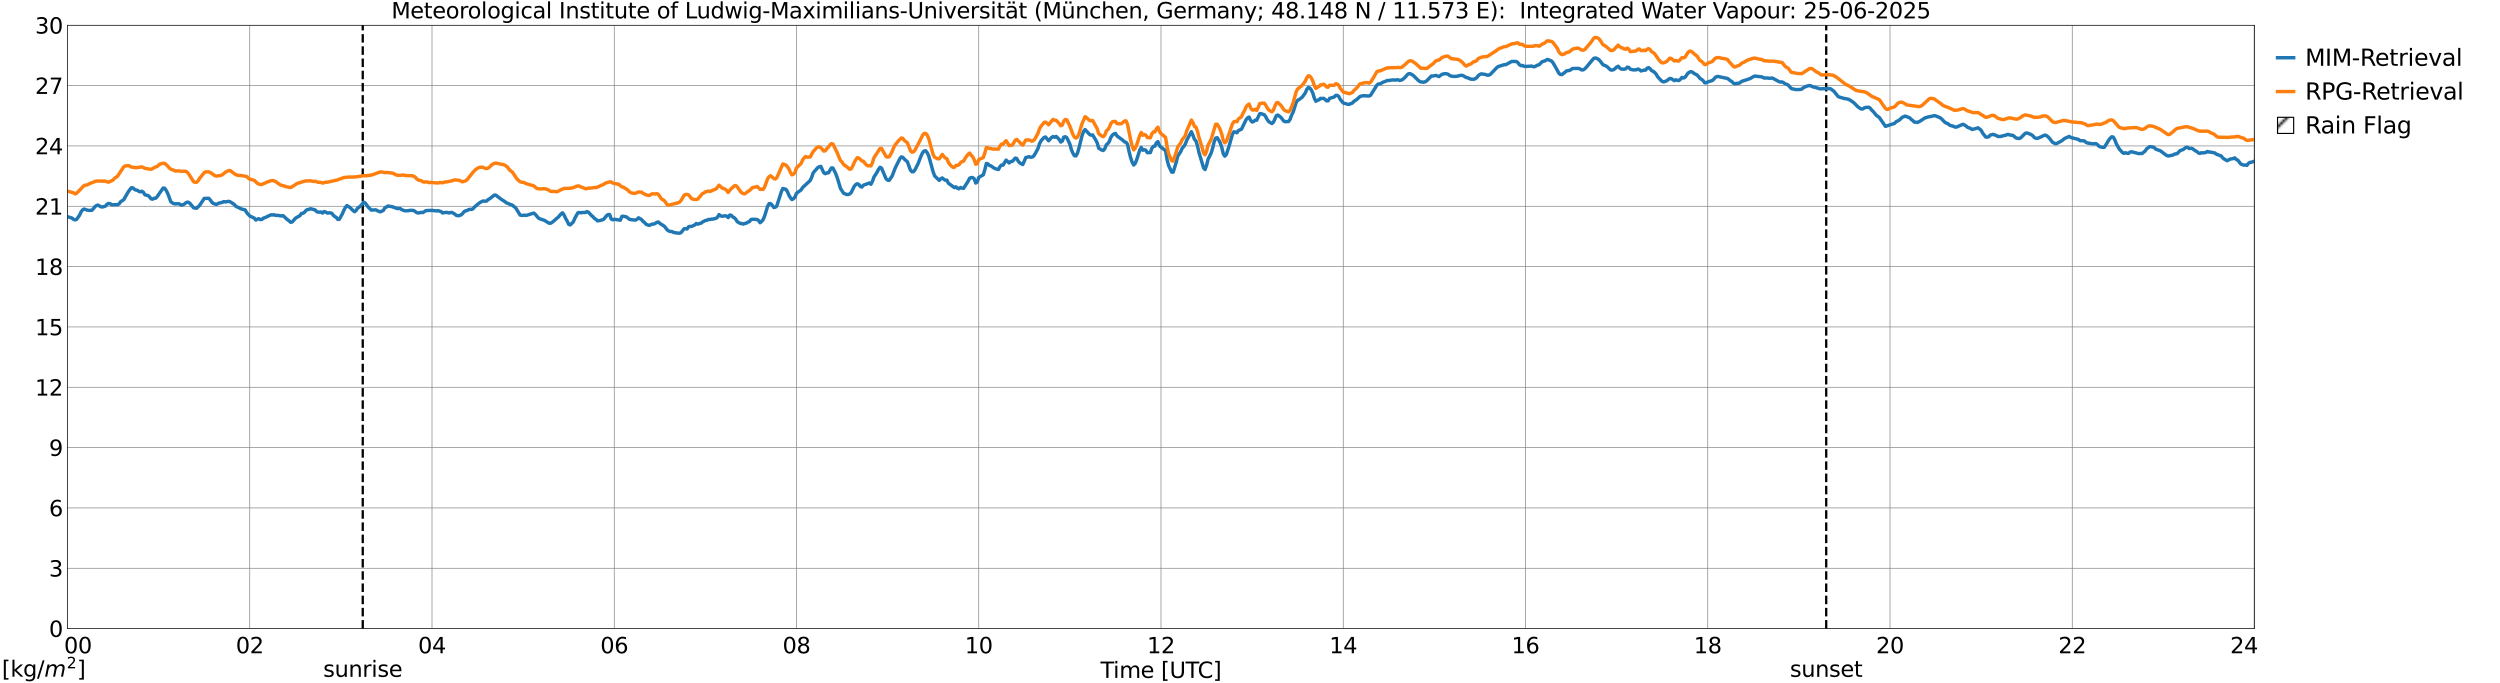 <?xml version="1.0" encoding="utf-8" standalone="no"?>
<!DOCTYPE svg PUBLIC "-//W3C//DTD SVG 1.1//EN"
  "http://www.w3.org/Graphics/SVG/1.1/DTD/svg11.dtd">
<svg xmlns:xlink="http://www.w3.org/1999/xlink" width="1085.4pt" height="296.64pt" viewBox="0 0 1085.4 296.64" xmlns="http://www.w3.org/2000/svg" version="1.1">
 <defs>
  <style type="text/css">*{stroke-linejoin: round; stroke-linecap: butt}</style>
 </defs>
 <g id="figure_1">
  <g id="patch_1">
   <path d="M 0 296.64 
L 1085.4 296.64 
L 1085.4 0 
L 0 0 
z
" style="fill: #ffffff"/>
  </g>
  <g id="axes_1">
   <g id="patch_2">
    <path d="M 29.306 272.909 
L 978.814 272.909 
L 978.814 10.976 
L 29.306 10.976 
z
" style="fill: #ffffff"/>
   </g>
   <g id="patch_3">
    <path d="M 978.814 272.909 
L 978.814 272.909 
L 978.814 10.976 
L 978.814 10.976 
z
" clip-path="url(#p71ff0a8df5)" style="fill: #d3d3d3; stroke: #d3d3d3; stroke-linejoin: miter"/>
   </g>
   <g id="matplotlib.axis_1">
    <g id="xtick_1">
     <g id="line2d_1">
      <path d="M 29.306 272.909 
L 29.306 10.976 
" clip-path="url(#p71ff0a8df5)" style="fill: none; stroke: #808080; stroke-width: 0.3; stroke-linecap: square"/>
     </g>
     <g id="line2d_2"/>
     <g id="text_1">
      <!--    00 -->
      <g transform="translate(18.733 283.627) scale(0.095 -0.095)">
       <defs>
        <path id="DejaVuSans-20" transform="scale(0.016)"/>
        <path id="DejaVuSans-30" d="M 2034 4250 
Q 1547 4250 1301 3770 
Q 1056 3291 1056 2328 
Q 1056 1369 1301 889 
Q 1547 409 2034 409 
Q 2525 409 2770 889 
Q 3016 1369 3016 2328 
Q 3016 3291 2770 3770 
Q 2525 4250 2034 4250 
z
M 2034 4750 
Q 2819 4750 3233 4129 
Q 3647 3509 3647 2328 
Q 3647 1150 3233 529 
Q 2819 -91 2034 -91 
Q 1250 -91 836 529 
Q 422 1150 422 2328 
Q 422 3509 836 4129 
Q 1250 4750 2034 4750 
z
" transform="scale(0.016)"/>
       </defs>
       <use xlink:href="#DejaVuSans-20"/>
       <use xlink:href="#DejaVuSans-20" transform="translate(31.787 0)"/>
       <use xlink:href="#DejaVuSans-20" transform="translate(63.574 0)"/>
       <use xlink:href="#DejaVuSans-30" transform="translate(95.361 0)"/>
       <use xlink:href="#DejaVuSans-30" transform="translate(158.984 0)"/>
      </g>
     </g>
    </g>
    <g id="xtick_2">
     <g id="line2d_3">
      <path d="M 108.431 272.909 
L 108.431 10.976 
" clip-path="url(#p71ff0a8df5)" style="fill: none; stroke: #808080; stroke-width: 0.3; stroke-linecap: square"/>
     </g>
     <g id="line2d_4"/>
     <g id="text_2">
      <!-- 02 -->
      <g transform="translate(102.387 283.627) scale(0.095 -0.095)">
       <defs>
        <path id="DejaVuSans-32" d="M 1228 531 
L 3431 531 
L 3431 0 
L 469 0 
L 469 531 
Q 828 903 1448 1529 
Q 2069 2156 2228 2338 
Q 2531 2678 2651 2914 
Q 2772 3150 2772 3378 
Q 2772 3750 2511 3984 
Q 2250 4219 1831 4219 
Q 1534 4219 1204 4116 
Q 875 4013 500 3803 
L 500 4441 
Q 881 4594 1212 4672 
Q 1544 4750 1819 4750 
Q 2544 4750 2975 4387 
Q 3406 4025 3406 3419 
Q 3406 3131 3298 2873 
Q 3191 2616 2906 2266 
Q 2828 2175 2409 1742 
Q 1991 1309 1228 531 
z
" transform="scale(0.016)"/>
       </defs>
       <use xlink:href="#DejaVuSans-30"/>
       <use xlink:href="#DejaVuSans-32" transform="translate(63.623 0)"/>
      </g>
     </g>
    </g>
    <g id="xtick_3">
     <g id="line2d_5">
      <path d="M 187.557 272.909 
L 187.557 10.976 
" clip-path="url(#p71ff0a8df5)" style="fill: none; stroke: #808080; stroke-width: 0.3; stroke-linecap: square"/>
     </g>
     <g id="line2d_6"/>
     <g id="text_3">
      <!-- 04 -->
      <g transform="translate(181.513 283.627) scale(0.095 -0.095)">
       <defs>
        <path id="DejaVuSans-34" d="M 2419 4116 
L 825 1625 
L 2419 1625 
L 2419 4116 
z
M 2253 4666 
L 3047 4666 
L 3047 1625 
L 3713 1625 
L 3713 1100 
L 3047 1100 
L 3047 0 
L 2419 0 
L 2419 1100 
L 313 1100 
L 313 1709 
L 2253 4666 
z
" transform="scale(0.016)"/>
       </defs>
       <use xlink:href="#DejaVuSans-30"/>
       <use xlink:href="#DejaVuSans-34" transform="translate(63.623 0)"/>
      </g>
     </g>
    </g>
    <g id="xtick_4">
     <g id="line2d_7">
      <path d="M 266.683 272.909 
L 266.683 10.976 
" clip-path="url(#p71ff0a8df5)" style="fill: none; stroke: #808080; stroke-width: 0.3; stroke-linecap: square"/>
     </g>
     <g id="line2d_8"/>
     <g id="text_4">
      <!-- 06 -->
      <g transform="translate(260.638 283.627) scale(0.095 -0.095)">
       <defs>
        <path id="DejaVuSans-36" d="M 2113 2584 
Q 1688 2584 1439 2293 
Q 1191 2003 1191 1497 
Q 1191 994 1439 701 
Q 1688 409 2113 409 
Q 2538 409 2786 701 
Q 3034 994 3034 1497 
Q 3034 2003 2786 2293 
Q 2538 2584 2113 2584 
z
M 3366 4563 
L 3366 3988 
Q 3128 4100 2886 4159 
Q 2644 4219 2406 4219 
Q 1781 4219 1451 3797 
Q 1122 3375 1075 2522 
Q 1259 2794 1537 2939 
Q 1816 3084 2150 3084 
Q 2853 3084 3261 2657 
Q 3669 2231 3669 1497 
Q 3669 778 3244 343 
Q 2819 -91 2113 -91 
Q 1303 -91 875 529 
Q 447 1150 447 2328 
Q 447 3434 972 4092 
Q 1497 4750 2381 4750 
Q 2619 4750 2861 4703 
Q 3103 4656 3366 4563 
z
" transform="scale(0.016)"/>
       </defs>
       <use xlink:href="#DejaVuSans-30"/>
       <use xlink:href="#DejaVuSans-36" transform="translate(63.623 0)"/>
      </g>
     </g>
    </g>
    <g id="xtick_5">
     <g id="line2d_9">
      <path d="M 345.808 272.909 
L 345.808 10.976 
" clip-path="url(#p71ff0a8df5)" style="fill: none; stroke: #808080; stroke-width: 0.3; stroke-linecap: square"/>
     </g>
     <g id="line2d_10"/>
     <g id="text_5">
      <!-- 08 -->
      <g transform="translate(339.764 283.627) scale(0.095 -0.095)">
       <defs>
        <path id="DejaVuSans-38" d="M 2034 2216 
Q 1584 2216 1326 1975 
Q 1069 1734 1069 1313 
Q 1069 891 1326 650 
Q 1584 409 2034 409 
Q 2484 409 2743 651 
Q 3003 894 3003 1313 
Q 3003 1734 2745 1975 
Q 2488 2216 2034 2216 
z
M 1403 2484 
Q 997 2584 770 2862 
Q 544 3141 544 3541 
Q 544 4100 942 4425 
Q 1341 4750 2034 4750 
Q 2731 4750 3128 4425 
Q 3525 4100 3525 3541 
Q 3525 3141 3298 2862 
Q 3072 2584 2669 2484 
Q 3125 2378 3379 2068 
Q 3634 1759 3634 1313 
Q 3634 634 3220 271 
Q 2806 -91 2034 -91 
Q 1263 -91 848 271 
Q 434 634 434 1313 
Q 434 1759 690 2068 
Q 947 2378 1403 2484 
z
M 1172 3481 
Q 1172 3119 1398 2916 
Q 1625 2713 2034 2713 
Q 2441 2713 2670 2916 
Q 2900 3119 2900 3481 
Q 2900 3844 2670 4047 
Q 2441 4250 2034 4250 
Q 1625 4250 1398 4047 
Q 1172 3844 1172 3481 
z
" transform="scale(0.016)"/>
       </defs>
       <use xlink:href="#DejaVuSans-30"/>
       <use xlink:href="#DejaVuSans-38" transform="translate(63.623 0)"/>
      </g>
     </g>
    </g>
    <g id="xtick_6">
     <g id="line2d_11">
      <path d="M 424.934 272.909 
L 424.934 10.976 
" clip-path="url(#p71ff0a8df5)" style="fill: none; stroke: #808080; stroke-width: 0.3; stroke-linecap: square"/>
     </g>
     <g id="line2d_12"/>
     <g id="text_6">
      <!-- 10 -->
      <g transform="translate(418.89 283.627) scale(0.095 -0.095)">
       <defs>
        <path id="DejaVuSans-31" d="M 794 531 
L 1825 531 
L 1825 4091 
L 703 3866 
L 703 4441 
L 1819 4666 
L 2450 4666 
L 2450 531 
L 3481 531 
L 3481 0 
L 794 0 
L 794 531 
z
" transform="scale(0.016)"/>
       </defs>
       <use xlink:href="#DejaVuSans-31"/>
       <use xlink:href="#DejaVuSans-30" transform="translate(63.623 0)"/>
      </g>
     </g>
    </g>
    <g id="xtick_7">
     <g id="line2d_13">
      <path d="M 504.06 272.909 
L 504.06 10.976 
" clip-path="url(#p71ff0a8df5)" style="fill: none; stroke: #808080; stroke-width: 0.3; stroke-linecap: square"/>
     </g>
     <g id="line2d_14"/>
     <g id="text_7">
      <!-- 12 -->
      <g transform="translate(498.015 283.627) scale(0.095 -0.095)">
       <use xlink:href="#DejaVuSans-31"/>
       <use xlink:href="#DejaVuSans-32" transform="translate(63.623 0)"/>
      </g>
     </g>
    </g>
    <g id="xtick_8">
     <g id="line2d_15">
      <path d="M 583.185 272.909 
L 583.185 10.976 
" clip-path="url(#p71ff0a8df5)" style="fill: none; stroke: #808080; stroke-width: 0.3; stroke-linecap: square"/>
     </g>
     <g id="line2d_16"/>
     <g id="text_8">
      <!-- 14 -->
      <g transform="translate(577.141 283.627) scale(0.095 -0.095)">
       <use xlink:href="#DejaVuSans-31"/>
       <use xlink:href="#DejaVuSans-34" transform="translate(63.623 0)"/>
      </g>
     </g>
    </g>
    <g id="xtick_9">
     <g id="line2d_17">
      <path d="M 662.311 272.909 
L 662.311 10.976 
" clip-path="url(#p71ff0a8df5)" style="fill: none; stroke: #808080; stroke-width: 0.3; stroke-linecap: square"/>
     </g>
     <g id="line2d_18"/>
     <g id="text_9">
      <!-- 16 -->
      <g transform="translate(656.267 283.627) scale(0.095 -0.095)">
       <use xlink:href="#DejaVuSans-31"/>
       <use xlink:href="#DejaVuSans-36" transform="translate(63.623 0)"/>
      </g>
     </g>
    </g>
    <g id="xtick_10">
     <g id="line2d_19">
      <path d="M 741.437 272.909 
L 741.437 10.976 
" clip-path="url(#p71ff0a8df5)" style="fill: none; stroke: #808080; stroke-width: 0.3; stroke-linecap: square"/>
     </g>
     <g id="line2d_20"/>
     <g id="text_10">
      <!-- 18 -->
      <g transform="translate(735.392 283.627) scale(0.095 -0.095)">
       <use xlink:href="#DejaVuSans-31"/>
       <use xlink:href="#DejaVuSans-38" transform="translate(63.623 0)"/>
      </g>
     </g>
    </g>
    <g id="xtick_11">
     <g id="line2d_21">
      <path d="M 820.562 272.909 
L 820.562 10.976 
" clip-path="url(#p71ff0a8df5)" style="fill: none; stroke: #808080; stroke-width: 0.3; stroke-linecap: square"/>
     </g>
     <g id="line2d_22"/>
     <g id="text_11">
      <!-- 20 -->
      <g transform="translate(814.518 283.627) scale(0.095 -0.095)">
       <use xlink:href="#DejaVuSans-32"/>
       <use xlink:href="#DejaVuSans-30" transform="translate(63.623 0)"/>
      </g>
     </g>
    </g>
    <g id="xtick_12">
     <g id="line2d_23">
      <path d="M 899.688 272.909 
L 899.688 10.976 
" clip-path="url(#p71ff0a8df5)" style="fill: none; stroke: #808080; stroke-width: 0.3; stroke-linecap: square"/>
     </g>
     <g id="line2d_24"/>
     <g id="text_12">
      <!-- 22 -->
      <g transform="translate(893.644 283.627) scale(0.095 -0.095)">
       <use xlink:href="#DejaVuSans-32"/>
       <use xlink:href="#DejaVuSans-32" transform="translate(63.623 0)"/>
      </g>
     </g>
    </g>
    <g id="xtick_13">
     <g id="line2d_25">
      <path d="M 978.814 272.909 
L 978.814 10.976 
" clip-path="url(#p71ff0a8df5)" style="fill: none; stroke: #808080; stroke-width: 0.3; stroke-linecap: square"/>
     </g>
     <g id="line2d_26"/>
     <g id="text_13">
      <!-- 24    -->
      <g transform="translate(968.241 283.627) scale(0.095 -0.095)">
       <use xlink:href="#DejaVuSans-32"/>
       <use xlink:href="#DejaVuSans-34" transform="translate(63.623 0)"/>
       <use xlink:href="#DejaVuSans-20" transform="translate(127.246 0)"/>
       <use xlink:href="#DejaVuSans-20" transform="translate(159.033 0)"/>
       <use xlink:href="#DejaVuSans-20" transform="translate(190.82 0)"/>
      </g>
     </g>
    </g>
    <g id="text_14">
     <!-- Time [UTC] -->
     <g transform="translate(477.806 294.322) scale(0.095 -0.095)">
      <defs>
       <path id="DejaVuSans-54" d="M -19 4666 
L 3928 4666 
L 3928 4134 
L 2272 4134 
L 2272 0 
L 1638 0 
L 1638 4134 
L -19 4134 
L -19 4666 
z
" transform="scale(0.016)"/>
       <path id="DejaVuSans-69" d="M 603 3500 
L 1178 3500 
L 1178 0 
L 603 0 
L 603 3500 
z
M 603 4863 
L 1178 4863 
L 1178 4134 
L 603 4134 
L 603 4863 
z
" transform="scale(0.016)"/>
       <path id="DejaVuSans-6d" d="M 3328 2828 
Q 3544 3216 3844 3400 
Q 4144 3584 4550 3584 
Q 5097 3584 5394 3201 
Q 5691 2819 5691 2113 
L 5691 0 
L 5113 0 
L 5113 2094 
Q 5113 2597 4934 2840 
Q 4756 3084 4391 3084 
Q 3944 3084 3684 2787 
Q 3425 2491 3425 1978 
L 3425 0 
L 2847 0 
L 2847 2094 
Q 2847 2600 2669 2842 
Q 2491 3084 2119 3084 
Q 1678 3084 1418 2786 
Q 1159 2488 1159 1978 
L 1159 0 
L 581 0 
L 581 3500 
L 1159 3500 
L 1159 2956 
Q 1356 3278 1631 3431 
Q 1906 3584 2284 3584 
Q 2666 3584 2933 3390 
Q 3200 3197 3328 2828 
z
" transform="scale(0.016)"/>
       <path id="DejaVuSans-65" d="M 3597 1894 
L 3597 1613 
L 953 1613 
Q 991 1019 1311 708 
Q 1631 397 2203 397 
Q 2534 397 2845 478 
Q 3156 559 3463 722 
L 3463 178 
Q 3153 47 2828 -22 
Q 2503 -91 2169 -91 
Q 1331 -91 842 396 
Q 353 884 353 1716 
Q 353 2575 817 3079 
Q 1281 3584 2069 3584 
Q 2775 3584 3186 3129 
Q 3597 2675 3597 1894 
z
M 3022 2063 
Q 3016 2534 2758 2815 
Q 2500 3097 2075 3097 
Q 1594 3097 1305 2825 
Q 1016 2553 972 2059 
L 3022 2063 
z
" transform="scale(0.016)"/>
       <path id="DejaVuSans-5b" d="M 550 4863 
L 1875 4863 
L 1875 4416 
L 1125 4416 
L 1125 -397 
L 1875 -397 
L 1875 -844 
L 550 -844 
L 550 4863 
z
" transform="scale(0.016)"/>
       <path id="DejaVuSans-55" d="M 556 4666 
L 1191 4666 
L 1191 1831 
Q 1191 1081 1462 751 
Q 1734 422 2344 422 
Q 2950 422 3222 751 
Q 3494 1081 3494 1831 
L 3494 4666 
L 4128 4666 
L 4128 1753 
Q 4128 841 3676 375 
Q 3225 -91 2344 -91 
Q 1459 -91 1007 375 
Q 556 841 556 1753 
L 556 4666 
z
" transform="scale(0.016)"/>
       <path id="DejaVuSans-43" d="M 4122 4306 
L 4122 3641 
Q 3803 3938 3442 4084 
Q 3081 4231 2675 4231 
Q 1875 4231 1450 3742 
Q 1025 3253 1025 2328 
Q 1025 1406 1450 917 
Q 1875 428 2675 428 
Q 3081 428 3442 575 
Q 3803 722 4122 1019 
L 4122 359 
Q 3791 134 3420 21 
Q 3050 -91 2638 -91 
Q 1578 -91 968 557 
Q 359 1206 359 2328 
Q 359 3453 968 4101 
Q 1578 4750 2638 4750 
Q 3056 4750 3426 4639 
Q 3797 4528 4122 4306 
z
" transform="scale(0.016)"/>
       <path id="DejaVuSans-5d" d="M 1947 4863 
L 1947 -844 
L 622 -844 
L 622 -397 
L 1369 -397 
L 1369 4416 
L 622 4416 
L 622 4863 
L 1947 4863 
z
" transform="scale(0.016)"/>
      </defs>
      <use xlink:href="#DejaVuSans-54"/>
      <use xlink:href="#DejaVuSans-69" transform="translate(57.959 0)"/>
      <use xlink:href="#DejaVuSans-6d" transform="translate(85.742 0)"/>
      <use xlink:href="#DejaVuSans-65" transform="translate(183.154 0)"/>
      <use xlink:href="#DejaVuSans-20" transform="translate(244.678 0)"/>
      <use xlink:href="#DejaVuSans-5b" transform="translate(276.465 0)"/>
      <use xlink:href="#DejaVuSans-55" transform="translate(315.479 0)"/>
      <use xlink:href="#DejaVuSans-54" transform="translate(388.672 0)"/>
      <use xlink:href="#DejaVuSans-43" transform="translate(443.881 0)"/>
      <use xlink:href="#DejaVuSans-5d" transform="translate(513.705 0)"/>
     </g>
    </g>
   </g>
   <g id="matplotlib.axis_2">
    <g id="ytick_1">
     <g id="line2d_27">
      <path d="M 29.306 272.909 
L 978.814 272.909 
" clip-path="url(#p71ff0a8df5)" style="fill: none; stroke: #808080; stroke-width: 0.3; stroke-linecap: square"/>
     </g>
     <g id="line2d_28"/>
     <g id="text_15">
      <!-- 0 -->
      <g transform="translate(21.261 276.518) scale(0.095 -0.095)">
       <use xlink:href="#DejaVuSans-30"/>
      </g>
     </g>
    </g>
    <g id="ytick_2">
     <g id="line2d_29">
      <path d="M 29.306 246.715 
L 978.814 246.715 
" clip-path="url(#p71ff0a8df5)" style="fill: none; stroke: #808080; stroke-width: 0.3; stroke-linecap: square"/>
     </g>
     <g id="line2d_30"/>
     <g id="text_16">
      <!-- 3 -->
      <g transform="translate(21.261 250.325) scale(0.095 -0.095)">
       <defs>
        <path id="DejaVuSans-33" d="M 2597 2516 
Q 3050 2419 3304 2112 
Q 3559 1806 3559 1356 
Q 3559 666 3084 287 
Q 2609 -91 1734 -91 
Q 1441 -91 1130 -33 
Q 819 25 488 141 
L 488 750 
Q 750 597 1062 519 
Q 1375 441 1716 441 
Q 2309 441 2620 675 
Q 2931 909 2931 1356 
Q 2931 1769 2642 2001 
Q 2353 2234 1838 2234 
L 1294 2234 
L 1294 2753 
L 1863 2753 
Q 2328 2753 2575 2939 
Q 2822 3125 2822 3475 
Q 2822 3834 2567 4026 
Q 2313 4219 1838 4219 
Q 1578 4219 1281 4162 
Q 984 4106 628 3988 
L 628 4550 
Q 988 4650 1302 4700 
Q 1616 4750 1894 4750 
Q 2613 4750 3031 4423 
Q 3450 4097 3450 3541 
Q 3450 3153 3228 2886 
Q 3006 2619 2597 2516 
z
" transform="scale(0.016)"/>
       </defs>
       <use xlink:href="#DejaVuSans-33"/>
      </g>
     </g>
    </g>
    <g id="ytick_3">
     <g id="line2d_31">
      <path d="M 29.306 220.522 
L 978.814 220.522 
" clip-path="url(#p71ff0a8df5)" style="fill: none; stroke: #808080; stroke-width: 0.3; stroke-linecap: square"/>
     </g>
     <g id="line2d_32"/>
     <g id="text_17">
      <!-- 6 -->
      <g transform="translate(21.261 224.131) scale(0.095 -0.095)">
       <use xlink:href="#DejaVuSans-36"/>
      </g>
     </g>
    </g>
    <g id="ytick_4">
     <g id="line2d_33">
      <path d="M 29.306 194.329 
L 978.814 194.329 
" clip-path="url(#p71ff0a8df5)" style="fill: none; stroke: #808080; stroke-width: 0.3; stroke-linecap: square"/>
     </g>
     <g id="line2d_34"/>
     <g id="text_18">
      <!-- 9 -->
      <g transform="translate(21.261 197.938) scale(0.095 -0.095)">
       <defs>
        <path id="DejaVuSans-39" d="M 703 97 
L 703 672 
Q 941 559 1184 500 
Q 1428 441 1663 441 
Q 2288 441 2617 861 
Q 2947 1281 2994 2138 
Q 2813 1869 2534 1725 
Q 2256 1581 1919 1581 
Q 1219 1581 811 2004 
Q 403 2428 403 3163 
Q 403 3881 828 4315 
Q 1253 4750 1959 4750 
Q 2769 4750 3195 4129 
Q 3622 3509 3622 2328 
Q 3622 1225 3098 567 
Q 2575 -91 1691 -91 
Q 1453 -91 1209 -44 
Q 966 3 703 97 
z
M 1959 2075 
Q 2384 2075 2632 2365 
Q 2881 2656 2881 3163 
Q 2881 3666 2632 3958 
Q 2384 4250 1959 4250 
Q 1534 4250 1286 3958 
Q 1038 3666 1038 3163 
Q 1038 2656 1286 2365 
Q 1534 2075 1959 2075 
z
" transform="scale(0.016)"/>
       </defs>
       <use xlink:href="#DejaVuSans-39"/>
      </g>
     </g>
    </g>
    <g id="ytick_5">
     <g id="line2d_35">
      <path d="M 29.306 168.136 
L 978.814 168.136 
" clip-path="url(#p71ff0a8df5)" style="fill: none; stroke: #808080; stroke-width: 0.3; stroke-linecap: square"/>
     </g>
     <g id="line2d_36"/>
     <g id="text_19">
      <!-- 12 -->
      <g transform="translate(15.217 171.745) scale(0.095 -0.095)">
       <use xlink:href="#DejaVuSans-31"/>
       <use xlink:href="#DejaVuSans-32" transform="translate(63.623 0)"/>
      </g>
     </g>
    </g>
    <g id="ytick_6">
     <g id="line2d_37">
      <path d="M 29.306 141.942 
L 978.814 141.942 
" clip-path="url(#p71ff0a8df5)" style="fill: none; stroke: #808080; stroke-width: 0.3; stroke-linecap: square"/>
     </g>
     <g id="line2d_38"/>
     <g id="text_20">
      <!-- 15 -->
      <g transform="translate(15.217 145.551) scale(0.095 -0.095)">
       <defs>
        <path id="DejaVuSans-35" d="M 691 4666 
L 3169 4666 
L 3169 4134 
L 1269 4134 
L 1269 2991 
Q 1406 3038 1543 3061 
Q 1681 3084 1819 3084 
Q 2600 3084 3056 2656 
Q 3513 2228 3513 1497 
Q 3513 744 3044 326 
Q 2575 -91 1722 -91 
Q 1428 -91 1123 -41 
Q 819 9 494 109 
L 494 744 
Q 775 591 1075 516 
Q 1375 441 1709 441 
Q 2250 441 2565 725 
Q 2881 1009 2881 1497 
Q 2881 1984 2565 2268 
Q 2250 2553 1709 2553 
Q 1456 2553 1204 2497 
Q 953 2441 691 2322 
L 691 4666 
z
" transform="scale(0.016)"/>
       </defs>
       <use xlink:href="#DejaVuSans-31"/>
       <use xlink:href="#DejaVuSans-35" transform="translate(63.623 0)"/>
      </g>
     </g>
    </g>
    <g id="ytick_7">
     <g id="line2d_39">
      <path d="M 29.306 115.749 
L 978.814 115.749 
" clip-path="url(#p71ff0a8df5)" style="fill: none; stroke: #808080; stroke-width: 0.3; stroke-linecap: square"/>
     </g>
     <g id="line2d_40"/>
     <g id="text_21">
      <!-- 18 -->
      <g transform="translate(15.217 119.358) scale(0.095 -0.095)">
       <use xlink:href="#DejaVuSans-31"/>
       <use xlink:href="#DejaVuSans-38" transform="translate(63.623 0)"/>
      </g>
     </g>
    </g>
    <g id="ytick_8">
     <g id="line2d_41">
      <path d="M 29.306 89.556 
L 978.814 89.556 
" clip-path="url(#p71ff0a8df5)" style="fill: none; stroke: #808080; stroke-width: 0.3; stroke-linecap: square"/>
     </g>
     <g id="line2d_42"/>
     <g id="text_22">
      <!-- 21 -->
      <g transform="translate(15.217 93.165) scale(0.095 -0.095)">
       <use xlink:href="#DejaVuSans-32"/>
       <use xlink:href="#DejaVuSans-31" transform="translate(63.623 0)"/>
      </g>
     </g>
    </g>
    <g id="ytick_9">
     <g id="line2d_43">
      <path d="M 29.306 63.362 
L 978.814 63.362 
" clip-path="url(#p71ff0a8df5)" style="fill: none; stroke: #808080; stroke-width: 0.3; stroke-linecap: square"/>
     </g>
     <g id="line2d_44"/>
     <g id="text_23">
      <!-- 24 -->
      <g transform="translate(15.217 66.972) scale(0.095 -0.095)">
       <use xlink:href="#DejaVuSans-32"/>
       <use xlink:href="#DejaVuSans-34" transform="translate(63.623 0)"/>
      </g>
     </g>
    </g>
    <g id="ytick_10">
     <g id="line2d_45">
      <path d="M 29.306 37.169 
L 978.814 37.169 
" clip-path="url(#p71ff0a8df5)" style="fill: none; stroke: #808080; stroke-width: 0.3; stroke-linecap: square"/>
     </g>
     <g id="line2d_46"/>
     <g id="text_24">
      <!-- 27 -->
      <g transform="translate(15.217 40.778) scale(0.095 -0.095)">
       <defs>
        <path id="DejaVuSans-37" d="M 525 4666 
L 3525 4666 
L 3525 4397 
L 1831 0 
L 1172 0 
L 2766 4134 
L 525 4134 
L 525 4666 
z
" transform="scale(0.016)"/>
       </defs>
       <use xlink:href="#DejaVuSans-32"/>
       <use xlink:href="#DejaVuSans-37" transform="translate(63.623 0)"/>
      </g>
     </g>
    </g>
    <g id="ytick_11">
     <g id="line2d_47">
      <path d="M 29.306 10.976 
L 978.814 10.976 
" clip-path="url(#p71ff0a8df5)" style="fill: none; stroke: #808080; stroke-width: 0.3; stroke-linecap: square"/>
     </g>
     <g id="line2d_48"/>
     <g id="text_25">
      <!-- 30 -->
      <g transform="translate(15.217 14.585) scale(0.095 -0.095)">
       <use xlink:href="#DejaVuSans-33"/>
       <use xlink:href="#DejaVuSans-30" transform="translate(63.623 0)"/>
      </g>
     </g>
    </g>
   </g>
   <g id="line2d_49">
    <path d="M 157.489 272.909 
L 157.489 10.976 
" clip-path="url(#p71ff0a8df5)" style="fill: none; stroke-dasharray: 3.7,1.6; stroke-dashoffset: 0; stroke: #000000"/>
   </g>
   <g id="line2d_50">
    <path d="M 792.868 272.909 
L 792.868 10.976 
" clip-path="url(#p71ff0a8df5)" style="fill: none; stroke-dasharray: 3.7,1.6; stroke-dashoffset: 0; stroke: #000000"/>
   </g>
   <g id="line2d_51">
    <path d="M 29.306 94.071 
L 31.284 94.694 
L 31.943 95.249 
L 32.603 95.472 
L 33.262 95.256 
L 34.581 93.354 
L 35.24 91.912 
L 35.9 91.086 
L 36.559 90.76 
L 37.878 91.231 
L 38.537 91.337 
L 39.856 91.318 
L 40.515 90.637 
L 41.175 89.772 
L 41.834 89.271 
L 42.493 89.04 
L 43.812 89.772 
L 44.472 89.877 
L 45.79 89.481 
L 46.45 88.71 
L 47.109 88.339 
L 47.768 88.399 
L 48.428 88.863 
L 49.087 88.924 
L 49.747 88.852 
L 51.065 88.845 
L 51.725 88.492 
L 52.384 87.551 
L 53.703 86.733 
L 55.681 83.265 
L 57 81.534 
L 57.659 81.549 
L 58.319 82.161 
L 58.978 82.523 
L 59.637 82.608 
L 60.297 83.077 
L 60.956 83.292 
L 61.615 83.026 
L 62.275 83.496 
L 62.934 84.593 
L 64.253 84.867 
L 64.912 85.446 
L 65.572 86.321 
L 66.231 86.481 
L 66.89 86.1 
L 67.55 86.06 
L 68.209 85.437 
L 69.528 83.493 
L 70.847 81.631 
L 71.506 81.732 
L 72.166 82.709 
L 72.825 83.982 
L 74.144 87.548 
L 74.803 88.076 
L 75.462 88.411 
L 76.122 88.523 
L 77.441 88.423 
L 78.1 88.647 
L 78.759 89.094 
L 79.419 88.899 
L 80.078 88.548 
L 80.737 88.02 
L 81.397 87.743 
L 82.056 87.938 
L 82.716 88.572 
L 84.034 90.221 
L 85.353 90.438 
L 86.672 89.141 
L 87.991 87.18 
L 88.65 86.142 
L 90.628 86.1 
L 91.288 86.8 
L 91.947 87.779 
L 92.606 88.331 
L 93.925 88.759 
L 95.244 88.101 
L 95.903 88.04 
L 97.222 87.541 
L 97.881 87.668 
L 99.2 87.409 
L 99.86 87.577 
L 101.178 88.382 
L 101.838 88.928 
L 102.497 89.65 
L 103.816 90.199 
L 104.475 90.629 
L 106.453 91.152 
L 107.113 92.329 
L 108.431 93.776 
L 110.41 94.706 
L 111.069 95.531 
L 111.728 95.174 
L 112.388 94.95 
L 113.047 95.346 
L 113.707 95.276 
L 114.366 94.693 
L 115.025 94.507 
L 117.663 93.258 
L 118.322 93.346 
L 118.982 93.225 
L 119.641 93.52 
L 120.3 93.475 
L 122.278 93.759 
L 122.938 93.647 
L 124.257 94.898 
L 126.235 96.512 
L 126.894 96.35 
L 128.213 94.819 
L 128.872 94.38 
L 130.191 93.639 
L 130.85 92.68 
L 131.51 92.624 
L 132.169 92.15 
L 132.829 91.41 
L 133.488 90.957 
L 134.147 90.934 
L 134.807 90.61 
L 136.785 91.121 
L 137.444 91.84 
L 138.104 92.11 
L 139.422 92.067 
L 140.082 92.507 
L 140.741 91.848 
L 141.4 92.046 
L 142.06 92.489 
L 143.379 92.403 
L 144.038 92.596 
L 144.697 93.433 
L 145.357 94.023 
L 146.016 94.415 
L 146.676 95.262 
L 147.335 95.183 
L 148.654 92.793 
L 149.313 91.228 
L 149.972 90.049 
L 150.632 89.252 
L 151.951 90.107 
L 153.269 91.401 
L 153.929 91.923 
L 154.588 91.397 
L 155.247 90.406 
L 156.566 89.438 
L 157.885 87.765 
L 158.544 88.119 
L 159.863 89.918 
L 161.182 91.21 
L 163.16 91.1 
L 163.819 91.491 
L 165.138 91.982 
L 166.457 91.332 
L 167.116 90.186 
L 167.776 89.884 
L 168.435 89.442 
L 170.413 89.771 
L 171.073 90.08 
L 171.732 90.251 
L 172.391 90.55 
L 173.71 90.513 
L 174.37 90.998 
L 175.688 91.51 
L 177.007 91.502 
L 178.326 91.293 
L 179.645 91.396 
L 180.963 92.337 
L 181.623 92.486 
L 182.941 92.177 
L 183.601 92.304 
L 184.92 91.433 
L 187.557 91.34 
L 189.535 91.584 
L 190.195 91.476 
L 191.513 91.865 
L 192.173 92.475 
L 192.832 92.293 
L 194.151 92.208 
L 194.81 92.463 
L 196.129 92.202 
L 197.448 92.931 
L 198.107 93.513 
L 198.767 93.638 
L 199.426 93.6 
L 200.085 93.328 
L 200.745 92.838 
L 201.404 91.977 
L 202.063 91.554 
L 202.723 91.417 
L 203.382 91.057 
L 204.042 90.856 
L 204.701 90.929 
L 205.36 90.651 
L 206.02 89.864 
L 207.998 88.182 
L 209.317 87.408 
L 209.976 87.262 
L 210.635 87.357 
L 211.295 87.28 
L 211.954 86.625 
L 212.614 86.278 
L 214.592 84.71 
L 215.251 84.73 
L 217.889 86.712 
L 219.207 87.528 
L 219.867 88.086 
L 220.526 88.279 
L 221.186 88.627 
L 222.504 89.085 
L 223.164 89.722 
L 223.823 90.135 
L 225.801 93.361 
L 226.461 93.542 
L 227.779 93.416 
L 228.439 93.54 
L 231.736 92.506 
L 232.395 93.057 
L 233.714 94.614 
L 234.373 94.997 
L 236.351 95.663 
L 238.329 96.889 
L 238.989 96.935 
L 239.648 96.587 
L 240.967 95.496 
L 241.626 94.854 
L 242.286 94.378 
L 243.604 92.858 
L 244.264 92.42 
L 244.923 93.413 
L 245.583 94.834 
L 246.242 95.98 
L 246.901 97.37 
L 247.561 97.653 
L 248.88 96.369 
L 249.539 94.833 
L 250.858 92.421 
L 251.517 92.238 
L 252.176 92.431 
L 252.836 92.255 
L 254.155 92.264 
L 254.814 91.868 
L 255.473 92.148 
L 256.792 93.552 
L 257.451 94.113 
L 258.111 94.847 
L 258.77 95.267 
L 259.43 95.907 
L 260.748 95.671 
L 262.067 95.247 
L 263.386 93.614 
L 264.045 93.13 
L 264.705 93.158 
L 265.364 95.081 
L 266.023 95.43 
L 266.683 95.206 
L 269.32 95.603 
L 269.98 93.962 
L 270.639 93.883 
L 271.958 94.165 
L 273.277 95.2 
L 273.936 95.37 
L 275.914 95.566 
L 276.573 95.182 
L 277.233 94.564 
L 278.552 95.367 
L 279.211 96.164 
L 279.87 96.62 
L 280.53 97.399 
L 281.849 97.881 
L 283.167 97.297 
L 283.827 97.279 
L 284.486 96.99 
L 285.145 96.562 
L 285.805 96.356 
L 286.464 96.983 
L 288.442 98.233 
L 289.761 99.908 
L 290.42 100.298 
L 291.08 100.533 
L 291.739 100.509 
L 292.399 100.908 
L 293.717 101.134 
L 295.036 101.256 
L 295.696 100.969 
L 297.014 99.323 
L 297.674 99.299 
L 298.333 99.411 
L 298.992 98.404 
L 299.652 98.287 
L 300.311 98.29 
L 301.63 97.674 
L 302.289 97.05 
L 302.949 97.335 
L 303.608 97.066 
L 304.267 96.943 
L 304.927 96.427 
L 306.246 95.736 
L 306.905 95.644 
L 307.564 95.28 
L 308.224 95.311 
L 308.883 95.123 
L 309.543 95.115 
L 310.861 94.786 
L 311.521 94.307 
L 312.18 93.171 
L 312.839 93.693 
L 313.499 93.902 
L 314.818 93.689 
L 315.477 93.82 
L 316.136 94.466 
L 316.796 93.388 
L 317.455 93.456 
L 318.114 94.167 
L 318.774 94.534 
L 319.433 95.172 
L 320.093 96.275 
L 321.411 96.989 
L 322.071 97.06 
L 322.73 97.286 
L 323.39 97.004 
L 324.049 96.892 
L 324.708 96.407 
L 325.368 96.234 
L 326.027 95.315 
L 326.686 95.179 
L 328.665 95.293 
L 329.324 95.708 
L 329.983 96.685 
L 330.643 96.157 
L 331.302 95.374 
L 331.961 93.795 
L 333.28 89.54 
L 333.94 88.397 
L 334.599 88.428 
L 335.258 89.093 
L 335.918 90.067 
L 336.577 90.01 
L 337.236 89.467 
L 339.215 83.28 
L 339.874 81.839 
L 341.193 82.189 
L 341.852 83.163 
L 342.512 84.73 
L 343.171 85.84 
L 343.83 86.635 
L 344.49 86.274 
L 345.149 85.573 
L 345.808 83.896 
L 347.787 82.474 
L 348.446 81.43 
L 351.743 78.374 
L 352.402 76.993 
L 353.062 75.027 
L 355.04 72.77 
L 355.699 72.402 
L 356.359 72.238 
L 357.677 75.051 
L 358.337 75.406 
L 358.996 75.049 
L 359.655 75.061 
L 360.974 72.909 
L 361.634 72.943 
L 362.952 75.657 
L 363.612 77.52 
L 364.93 81.87 
L 366.249 83.887 
L 367.568 84.435 
L 368.227 84.456 
L 368.887 84.219 
L 369.546 83.617 
L 370.865 80.892 
L 371.524 80.141 
L 372.184 79.781 
L 372.843 80.078 
L 373.502 80.929 
L 374.162 81.223 
L 374.821 80.422 
L 377.459 79.444 
L 378.118 80.006 
L 378.777 78.74 
L 379.437 76.86 
L 380.756 74.827 
L 381.415 73.555 
L 382.074 72.63 
L 382.734 72.981 
L 384.712 77.655 
L 385.371 78.203 
L 386.031 78.304 
L 387.349 76.38 
L 388.668 72.933 
L 390.646 68.971 
L 391.306 68.13 
L 391.965 68.287 
L 392.624 69.081 
L 393.943 70.237 
L 395.262 73.82 
L 395.921 74.558 
L 396.581 74.549 
L 397.24 73.761 
L 398.559 71.118 
L 399.878 67.768 
L 400.537 66.312 
L 401.196 65.584 
L 401.856 65.446 
L 402.515 66.234 
L 403.175 67.582 
L 405.153 74.681 
L 405.812 76.415 
L 407.79 78.312 
L 408.45 77.58 
L 409.109 77.257 
L 409.768 77.841 
L 410.428 78.254 
L 411.087 78.225 
L 411.746 79.528 
L 414.384 81.465 
L 415.043 81.123 
L 415.703 81.723 
L 416.362 81.968 
L 417.022 81.396 
L 417.681 81.679 
L 418.34 81.778 
L 420.318 78.68 
L 420.978 77.372 
L 421.637 77.111 
L 422.297 77.085 
L 422.956 77.601 
L 423.615 79.471 
L 424.275 79.019 
L 424.934 77.04 
L 426.912 75.886 
L 427.572 73.711 
L 428.231 70.979 
L 428.89 71.129 
L 429.55 71.821 
L 430.209 72.01 
L 431.528 72.954 
L 432.187 73.267 
L 433.506 73.588 
L 434.165 72.295 
L 434.825 71.65 
L 435.484 71.703 
L 436.803 69.512 
L 438.122 70.738 
L 438.781 70.133 
L 439.44 70.087 
L 440.1 69.443 
L 440.759 68.635 
L 441.419 68.817 
L 442.078 69.981 
L 442.737 70.742 
L 444.056 71.443 
L 445.375 68.394 
L 446.694 68.056 
L 447.353 68.242 
L 448.012 68.229 
L 448.672 67.889 
L 449.331 66.898 
L 450.65 64.48 
L 451.309 62.388 
L 451.969 61.149 
L 453.287 59.646 
L 453.947 59.505 
L 455.266 61.119 
L 456.584 59.655 
L 457.244 59.278 
L 457.903 59.603 
L 458.563 59.23 
L 459.881 60.562 
L 460.541 61.672 
L 461.2 61.249 
L 461.859 59.539 
L 462.519 59.367 
L 463.178 59.785 
L 464.497 62.585 
L 465.156 64.991 
L 465.816 66.5 
L 466.475 67.605 
L 467.134 67.685 
L 467.794 66.489 
L 468.453 64.217 
L 469.772 58.91 
L 470.431 57.145 
L 471.091 56.253 
L 473.069 58.379 
L 473.728 58.684 
L 474.388 58.59 
L 475.706 60.768 
L 476.366 62.069 
L 477.025 64.362 
L 478.344 65.143 
L 479.003 65.339 
L 479.663 64.559 
L 480.322 62.844 
L 480.981 62.325 
L 481.641 61.359 
L 482.3 59.604 
L 482.96 58.677 
L 483.619 58.137 
L 484.278 57.911 
L 484.938 59.006 
L 487.575 60.957 
L 488.235 61.604 
L 488.894 61.782 
L 489.553 62.684 
L 490.213 65.851 
L 490.872 68.453 
L 491.532 70.399 
L 492.191 71.634 
L 492.85 70.959 
L 493.51 69.34 
L 494.828 65.162 
L 495.488 64.01 
L 496.147 65.223 
L 496.807 64.975 
L 497.466 65.249 
L 498.125 66.29 
L 499.444 66.243 
L 500.103 64.383 
L 500.763 63.516 
L 501.422 63.451 
L 502.082 61.954 
L 502.741 61.501 
L 503.4 63.276 
L 504.06 63.906 
L 506.038 65.383 
L 506.697 69.289 
L 507.357 71.838 
L 508.675 74.693 
L 509.335 74.763 
L 510.654 70.503 
L 511.313 67.8 
L 512.632 65.835 
L 513.291 64.324 
L 513.95 63.591 
L 514.61 62.577 
L 515.269 60.821 
L 517.247 57.178 
L 517.907 58.644 
L 518.566 60.469 
L 519.226 61.163 
L 519.885 63.289 
L 520.544 66.218 
L 521.863 70.592 
L 522.522 72.851 
L 523.182 73.612 
L 523.841 71.816 
L 524.501 69.11 
L 525.819 66.491 
L 526.479 64.315 
L 527.138 61.565 
L 527.797 59.945 
L 528.457 59.801 
L 529.116 60.788 
L 529.776 62.05 
L 530.435 63.923 
L 531.094 66.779 
L 531.754 67.793 
L 532.413 67.116 
L 533.732 63.044 
L 535.051 58.362 
L 535.71 57.208 
L 536.369 57.36 
L 537.029 57.628 
L 537.688 56.64 
L 539.007 56.095 
L 540.985 51.978 
L 541.644 51.171 
L 542.304 50.836 
L 542.963 52.239 
L 543.623 52.961 
L 544.282 52.786 
L 544.941 52.153 
L 545.601 52.191 
L 546.919 49.377 
L 547.579 49.379 
L 548.898 49.818 
L 549.557 50.752 
L 550.216 51.967 
L 550.876 52.832 
L 552.195 53.62 
L 552.854 53.071 
L 554.173 50.181 
L 554.832 49.952 
L 556.151 50.992 
L 557.47 52.675 
L 558.129 52.828 
L 559.448 52.749 
L 560.107 51.809 
L 560.766 49.957 
L 561.426 48.686 
L 562.745 44.468 
L 563.404 43.5 
L 564.063 43.208 
L 565.382 42.166 
L 566.701 40.358 
L 567.36 38.818 
L 568.02 37.979 
L 568.679 38.242 
L 569.338 39.078 
L 569.998 40.518 
L 570.657 42.726 
L 571.317 43.959 
L 571.976 43.542 
L 572.635 43.343 
L 573.295 42.693 
L 573.954 42.795 
L 574.613 42.677 
L 575.273 43.124 
L 575.932 43.767 
L 576.592 43.772 
L 577.251 42.699 
L 579.229 42.13 
L 579.889 41.435 
L 580.548 41.396 
L 581.207 41.828 
L 581.867 43.121 
L 583.185 44.719 
L 585.164 45.263 
L 585.823 45.312 
L 586.482 44.954 
L 587.142 44.756 
L 587.801 44.028 
L 589.12 43.13 
L 590.439 41.906 
L 591.757 41.543 
L 594.395 41.7 
L 595.054 41.354 
L 597.032 38.21 
L 597.692 37.085 
L 598.351 36.487 
L 599.011 36.43 
L 599.67 36.171 
L 600.329 35.736 
L 601.648 35.255 
L 602.307 34.932 
L 602.967 34.982 
L 603.626 34.817 
L 604.945 34.683 
L 605.604 34.766 
L 606.923 34.637 
L 607.582 34.902 
L 608.242 34.83 
L 608.901 34.552 
L 610.22 33.39 
L 610.879 32.55 
L 611.539 32.012 
L 612.198 31.97 
L 613.517 32.681 
L 615.495 34.652 
L 616.154 35.202 
L 616.814 35.568 
L 618.133 35.68 
L 618.792 35.508 
L 619.451 35.043 
L 620.77 33.701 
L 621.429 32.997 
L 622.089 33.017 
L 623.408 32.734 
L 624.726 33.239 
L 626.045 32.252 
L 627.364 31.978 
L 628.023 32.039 
L 628.683 32.227 
L 629.342 32.724 
L 630.001 33.039 
L 631.32 33.2 
L 632.639 33.098 
L 633.958 32.755 
L 634.617 32.688 
L 635.276 32.868 
L 636.595 33.669 
L 637.255 33.785 
L 638.573 34.378 
L 639.892 34.412 
L 640.552 34.156 
L 641.211 33.643 
L 641.87 32.779 
L 642.53 32.303 
L 643.189 32.058 
L 645.167 32.393 
L 645.827 32.691 
L 646.486 32.599 
L 647.145 32.193 
L 649.783 29.42 
L 650.442 28.906 
L 653.08 28.078 
L 653.739 28.103 
L 655.058 27.354 
L 656.377 26.669 
L 658.355 26.699 
L 659.014 27.206 
L 659.674 28.088 
L 660.333 28.495 
L 660.992 28.403 
L 661.652 28.764 
L 662.311 28.862 
L 664.949 28.686 
L 665.608 28.922 
L 666.267 28.957 
L 667.586 28.249 
L 668.246 28.097 
L 669.564 26.758 
L 670.883 26.388 
L 671.542 25.903 
L 672.202 25.859 
L 672.861 26.226 
L 673.521 26.416 
L 674.18 27.124 
L 675.499 29.397 
L 676.817 31.829 
L 677.477 32.343 
L 678.136 32.374 
L 679.455 31.372 
L 680.114 30.783 
L 681.433 30.556 
L 682.092 30.211 
L 682.752 29.714 
L 685.389 29.704 
L 686.049 29.974 
L 686.708 30.379 
L 687.368 30.32 
L 688.027 29.91 
L 688.686 29.239 
L 690.664 26.832 
L 691.983 25.314 
L 692.643 25.176 
L 693.302 25.348 
L 693.961 25.755 
L 694.621 26.361 
L 695.939 28.096 
L 697.258 28.643 
L 697.918 29.113 
L 699.236 30.37 
L 699.896 30.446 
L 700.555 30.239 
L 701.215 29.789 
L 701.874 29.116 
L 702.533 28.761 
L 703.193 29.49 
L 703.852 29.984 
L 705.171 30.044 
L 705.83 29.852 
L 706.49 29.161 
L 707.149 29.285 
L 707.808 30.055 
L 709.127 30.356 
L 710.446 30.312 
L 711.105 29.97 
L 711.765 30.224 
L 712.424 30.801 
L 713.743 30.446 
L 714.402 30.474 
L 715.062 29.68 
L 715.721 29.35 
L 716.38 29.816 
L 717.04 30.66 
L 717.699 30.931 
L 718.358 31.456 
L 719.018 32.178 
L 719.677 33.303 
L 720.996 34.771 
L 721.655 35.35 
L 722.315 35.551 
L 723.633 35.071 
L 724.952 34.07 
L 725.612 34.147 
L 726.93 35.018 
L 727.59 34.649 
L 728.249 34.903 
L 728.909 34.959 
L 729.568 34.415 
L 730.227 33.635 
L 730.887 33.869 
L 731.546 33.598 
L 732.865 31.764 
L 733.524 31.302 
L 734.184 31.105 
L 734.843 31.342 
L 735.502 31.895 
L 736.821 32.547 
L 738.14 34.113 
L 738.799 34.48 
L 739.459 35.028 
L 740.118 35.962 
L 740.777 35.962 
L 741.437 35.551 
L 743.415 34.972 
L 744.074 34.387 
L 744.734 33.595 
L 745.393 33.24 
L 746.052 33.224 
L 747.371 33.523 
L 748.69 33.796 
L 750.009 34.059 
L 751.327 35.075 
L 751.987 35.485 
L 752.646 36.175 
L 753.306 36.364 
L 753.965 36.203 
L 754.624 36.172 
L 755.284 36.021 
L 755.943 35.466 
L 756.602 35.159 
L 757.921 34.768 
L 759.899 34.088 
L 761.218 33.286 
L 761.878 33.026 
L 764.515 33.323 
L 765.174 33.461 
L 765.834 33.867 
L 767.153 33.85 
L 768.471 34.008 
L 769.131 33.852 
L 769.79 34.031 
L 772.428 35.481 
L 773.087 35.615 
L 773.746 35.548 
L 775.065 36.354 
L 776.384 36.941 
L 777.703 38.449 
L 779.681 38.897 
L 781 38.861 
L 781.659 38.832 
L 782.318 38.633 
L 782.978 38.073 
L 784.296 37.437 
L 785.615 37.127 
L 786.275 37.312 
L 786.934 37.67 
L 788.253 37.987 
L 790.231 38.585 
L 791.55 38.495 
L 793.528 38.471 
L 794.187 38.463 
L 794.847 38.593 
L 796.165 39.58 
L 797.484 41.202 
L 798.143 42.004 
L 800.781 42.785 
L 801.44 42.851 
L 802.759 43.176 
L 804.737 44.472 
L 806.715 46.461 
L 808.034 47.326 
L 808.694 47.319 
L 809.353 46.886 
L 810.012 46.634 
L 811.331 46.546 
L 811.99 46.975 
L 812.65 47.831 
L 813.309 48.442 
L 814.628 50.067 
L 815.947 51.047 
L 818.584 54.863 
L 822.541 53.559 
L 823.2 52.868 
L 824.519 52.199 
L 825.837 50.967 
L 827.156 50.396 
L 829.134 51.166 
L 829.794 51.861 
L 830.453 52.349 
L 831.112 52.994 
L 831.772 53.025 
L 832.431 53.179 
L 833.75 52.524 
L 835.728 51.198 
L 837.047 50.812 
L 839.025 50.398 
L 839.684 50.218 
L 840.344 50.309 
L 842.322 51.116 
L 842.981 51.654 
L 844.3 53.013 
L 844.959 53.431 
L 845.619 53.63 
L 846.278 54.19 
L 846.938 54.557 
L 847.597 54.654 
L 848.916 55.203 
L 849.575 55.119 
L 852.213 53.959 
L 852.872 54.248 
L 853.531 54.672 
L 854.191 55.249 
L 855.51 55.73 
L 856.169 56.21 
L 857.488 55.886 
L 858.806 55.49 
L 860.125 56.539 
L 860.785 57.793 
L 862.103 59.482 
L 862.763 59.562 
L 863.422 59.38 
L 864.082 58.64 
L 865.4 58.335 
L 866.719 58.848 
L 867.378 59.269 
L 868.697 59.226 
L 870.016 58.842 
L 870.675 58.784 
L 871.335 58.433 
L 871.994 58.37 
L 872.653 58.634 
L 873.972 58.777 
L 875.291 59.926 
L 876.61 60.137 
L 877.269 59.886 
L 879.247 57.907 
L 879.907 57.702 
L 880.566 57.908 
L 881.885 58.443 
L 882.544 58.913 
L 883.204 59.712 
L 883.863 60.008 
L 884.522 60.098 
L 886.5 59.261 
L 887.16 58.894 
L 887.819 58.659 
L 888.479 58.86 
L 889.138 59.357 
L 889.797 60.041 
L 891.116 61.775 
L 892.435 62.426 
L 893.094 62.231 
L 895.072 61.168 
L 896.391 60.115 
L 898.369 59.235 
L 899.029 59.663 
L 899.688 59.856 
L 902.326 60.505 
L 902.985 61.039 
L 904.963 61.187 
L 905.622 61.789 
L 906.282 62.081 
L 908.919 62.491 
L 909.579 62.322 
L 910.238 62.463 
L 911.557 63.67 
L 912.876 63.976 
L 913.535 63.97 
L 914.194 63.074 
L 915.513 60.855 
L 916.173 60.005 
L 916.832 59.39 
L 917.491 59.503 
L 918.151 60.665 
L 918.81 62.397 
L 920.129 64.736 
L 921.448 66.168 
L 922.107 66.584 
L 922.766 66.29 
L 923.426 66.524 
L 924.085 66.594 
L 924.745 66.047 
L 925.404 65.89 
L 928.701 66.72 
L 929.36 66.618 
L 930.02 66.652 
L 931.338 65.56 
L 931.998 64.611 
L 933.316 63.657 
L 934.635 63.81 
L 935.295 64.077 
L 935.954 64.758 
L 937.932 65.463 
L 940.57 67.429 
L 941.229 67.711 
L 941.888 67.655 
L 942.548 67.453 
L 943.207 67.401 
L 943.867 67.014 
L 944.526 66.808 
L 945.185 66.74 
L 946.504 65.393 
L 947.823 64.923 
L 949.142 63.954 
L 949.801 63.976 
L 950.46 64.497 
L 951.12 64.354 
L 951.779 64.482 
L 953.098 65.429 
L 953.757 65.751 
L 954.417 66.368 
L 955.076 66.609 
L 955.735 66.301 
L 956.395 66.41 
L 957.714 66.19 
L 958.373 65.771 
L 959.032 65.993 
L 959.692 66.017 
L 961.67 66.443 
L 962.329 66.98 
L 964.307 67.681 
L 964.967 68.492 
L 965.626 69.027 
L 966.945 69.787 
L 968.264 69.069 
L 969.582 68.844 
L 970.242 68.545 
L 970.901 69.241 
L 971.561 69.536 
L 972.879 71.219 
L 974.198 71.706 
L 974.857 71.656 
L 975.517 71.784 
L 976.176 70.925 
L 976.836 70.511 
L 977.495 70.429 
L 978.154 70.191 
L 978.154 70.191 
" clip-path="url(#p71ff0a8df5)" style="fill: none; stroke: #1f77b4; stroke-width: 1.5; stroke-linecap: square"/>
   </g>
   <g id="line2d_52">
    <path d="M 29.306 82.997 
L 31.943 83.709 
L 32.603 84.196 
L 33.262 83.91 
L 36.559 80.493 
L 37.878 80.265 
L 39.197 79.58 
L 40.515 79.109 
L 41.175 78.786 
L 41.834 78.607 
L 43.812 78.594 
L 44.472 78.675 
L 45.131 78.615 
L 45.79 78.679 
L 47.109 79.1 
L 48.428 78.508 
L 49.087 78.118 
L 49.747 77.397 
L 51.065 76.476 
L 53.703 72.428 
L 54.362 72.06 
L 55.681 71.916 
L 56.34 72.111 
L 57 72.515 
L 58.978 72.827 
L 61.615 72.447 
L 62.934 73.092 
L 65.572 73.519 
L 66.231 73.225 
L 67.55 72.456 
L 68.209 72.331 
L 68.869 71.673 
L 69.528 71.199 
L 70.847 70.875 
L 71.506 70.932 
L 72.825 72.099 
L 73.484 72.903 
L 74.144 73.437 
L 75.462 73.924 
L 76.122 74.245 
L 77.441 74.196 
L 78.759 74.375 
L 80.078 74.306 
L 80.737 74.448 
L 81.397 74.855 
L 82.056 75.718 
L 84.034 78.858 
L 84.694 79.183 
L 85.353 79.131 
L 86.013 78.505 
L 86.672 77.44 
L 88.65 74.943 
L 89.309 74.596 
L 90.628 74.604 
L 91.288 74.885 
L 93.266 76.268 
L 93.925 76.448 
L 95.903 76.151 
L 96.563 75.862 
L 97.881 74.74 
L 99.2 74.117 
L 99.86 73.997 
L 101.838 75.485 
L 102.497 75.912 
L 103.816 76.182 
L 104.475 76.172 
L 107.113 76.636 
L 107.772 77.288 
L 108.431 77.782 
L 110.41 78.278 
L 111.728 79.605 
L 113.047 80.143 
L 113.707 80.089 
L 114.366 79.724 
L 115.025 79.523 
L 115.685 79.151 
L 117.663 78.467 
L 118.322 78.41 
L 118.982 78.52 
L 119.641 78.797 
L 121.619 80.242 
L 122.938 80.643 
L 123.597 80.79 
L 124.257 81.081 
L 126.235 81.417 
L 128.213 80.189 
L 128.872 79.705 
L 132.169 78.673 
L 132.829 78.535 
L 134.147 78.546 
L 134.807 78.476 
L 136.125 78.816 
L 136.785 78.65 
L 138.104 79.17 
L 138.763 79.128 
L 139.422 79.217 
L 140.082 79.487 
L 141.4 79.082 
L 142.06 79.122 
L 144.038 78.668 
L 146.676 78.081 
L 147.335 77.742 
L 147.994 77.588 
L 149.313 77.072 
L 151.951 76.851 
L 153.269 76.877 
L 154.588 76.773 
L 157.885 76.283 
L 159.204 76.3 
L 161.182 76.014 
L 162.501 75.587 
L 164.479 74.863 
L 165.138 74.646 
L 166.457 74.769 
L 167.116 74.954 
L 167.776 74.859 
L 170.413 75.164 
L 171.073 75.41 
L 171.732 75.853 
L 172.391 76.04 
L 173.71 76.154 
L 175.029 75.973 
L 176.348 76.234 
L 178.985 76.302 
L 179.645 76.548 
L 180.304 76.941 
L 180.963 77.689 
L 181.623 78.161 
L 182.941 78.466 
L 183.601 78.919 
L 184.26 79.081 
L 184.92 78.937 
L 185.579 79.033 
L 186.238 79.307 
L 186.898 79.177 
L 189.535 79.413 
L 190.195 79.449 
L 190.854 79.262 
L 192.173 79.339 
L 193.492 78.945 
L 194.151 78.951 
L 196.129 78.521 
L 197.448 78.097 
L 198.767 78.218 
L 199.426 78.31 
L 200.745 78.935 
L 202.063 78.537 
L 202.723 78.11 
L 205.36 74.782 
L 206.679 73.461 
L 207.998 72.677 
L 209.317 72.575 
L 209.976 72.743 
L 210.635 73.106 
L 211.295 73.171 
L 211.954 72.981 
L 212.614 72.486 
L 213.273 71.753 
L 213.932 71.245 
L 214.592 70.949 
L 215.251 70.809 
L 218.548 71.479 
L 219.207 71.738 
L 219.867 72.18 
L 220.526 72.822 
L 221.186 73.732 
L 222.504 74.797 
L 224.482 77.745 
L 225.801 78.894 
L 226.461 79.1 
L 227.12 79.164 
L 227.779 79.368 
L 228.439 79.75 
L 231.736 80.687 
L 233.054 81.823 
L 234.373 82.023 
L 236.351 81.941 
L 237.011 82.018 
L 238.329 82.584 
L 238.989 83.028 
L 239.648 83.161 
L 240.308 83.044 
L 241.626 83.274 
L 242.286 83.059 
L 243.604 82.33 
L 244.264 82.128 
L 244.923 81.804 
L 247.561 81.743 
L 248.88 81.486 
L 250.198 80.912 
L 250.858 80.741 
L 251.517 80.789 
L 252.176 81.169 
L 253.495 81.633 
L 254.155 81.94 
L 254.814 81.869 
L 255.473 81.642 
L 256.133 81.709 
L 257.451 81.538 
L 258.111 81.427 
L 258.77 81.45 
L 260.089 80.959 
L 260.748 80.597 
L 262.067 80.085 
L 262.726 79.544 
L 264.705 78.96 
L 265.364 79.003 
L 266.023 79.466 
L 266.683 79.68 
L 268.661 79.979 
L 269.32 80.643 
L 269.98 81.114 
L 270.639 81.268 
L 271.958 82.102 
L 272.617 82.56 
L 273.277 83.283 
L 273.936 83.69 
L 275.255 83.963 
L 275.914 83.901 
L 277.233 83.318 
L 277.892 83.433 
L 278.552 83.422 
L 279.211 83.945 
L 280.53 84.608 
L 281.849 84.9 
L 283.167 84.124 
L 284.486 84.219 
L 285.145 84.076 
L 285.805 84.346 
L 287.124 86.305 
L 288.442 87.121 
L 289.761 88.974 
L 290.42 89.052 
L 292.399 88.547 
L 294.377 88.049 
L 295.036 87.734 
L 295.696 87.031 
L 297.014 84.753 
L 297.674 84.446 
L 298.333 84.405 
L 298.992 84.641 
L 300.311 86.306 
L 301.63 86.614 
L 302.289 86.62 
L 302.949 86.441 
L 304.927 84.11 
L 305.586 83.793 
L 306.246 83.297 
L 307.564 82.94 
L 308.224 83.146 
L 309.543 82.573 
L 310.861 82.05 
L 312.18 80.423 
L 313.499 81.616 
L 314.818 82.099 
L 315.477 82.679 
L 316.136 83.578 
L 317.455 81.89 
L 318.114 81.41 
L 318.774 80.673 
L 319.433 80.561 
L 320.093 81.126 
L 321.411 83.029 
L 322.071 83.747 
L 322.73 84.068 
L 323.39 84.138 
L 324.708 83.124 
L 325.368 82.762 
L 326.686 81.444 
L 328.005 81.195 
L 328.665 80.958 
L 329.324 81.5 
L 329.983 82.214 
L 330.643 82.125 
L 331.302 82.224 
L 331.961 81.216 
L 333.28 77.548 
L 333.94 76.695 
L 334.599 76.301 
L 335.918 77.497 
L 336.577 77.71 
L 337.236 77.222 
L 339.874 71.183 
L 341.193 71.645 
L 341.852 72.395 
L 342.512 73.339 
L 343.171 74.855 
L 343.83 75.914 
L 344.49 75.616 
L 345.149 74.902 
L 345.808 72.863 
L 347.787 71.025 
L 348.446 69.489 
L 349.105 68.545 
L 349.765 67.96 
L 350.424 68.252 
L 351.743 68.144 
L 353.062 65.798 
L 354.38 64.329 
L 355.04 63.862 
L 355.699 63.741 
L 356.359 64.124 
L 357.677 65.588 
L 358.337 65.428 
L 358.996 64.514 
L 359.655 63.843 
L 360.315 63.007 
L 360.974 62.37 
L 361.634 62.52 
L 363.612 66.594 
L 364.271 68.327 
L 364.93 69.737 
L 365.59 70.358 
L 366.249 71.421 
L 367.568 72.345 
L 368.887 73.49 
L 369.546 73.293 
L 370.206 72.094 
L 370.865 70.586 
L 371.524 69.402 
L 372.184 68.479 
L 372.843 68.6 
L 373.502 69.159 
L 374.162 69.883 
L 374.821 70.009 
L 376.14 71.626 
L 376.799 71.986 
L 377.459 71.944 
L 378.118 72.028 
L 378.777 70.668 
L 379.437 68.491 
L 382.074 64.455 
L 382.734 64.434 
L 384.712 68.001 
L 385.371 68.22 
L 386.031 68.053 
L 386.69 67.038 
L 387.349 65.681 
L 388.009 64.058 
L 388.668 62.854 
L 389.987 61.229 
L 391.306 59.915 
L 391.965 60.07 
L 392.624 60.946 
L 393.943 61.985 
L 395.262 65.373 
L 395.921 66.084 
L 396.581 65.935 
L 397.24 65.181 
L 399.218 61.444 
L 400.537 58.758 
L 401.196 57.969 
L 401.856 57.92 
L 402.515 58.58 
L 403.175 60.011 
L 405.153 67.221 
L 405.812 68.301 
L 407.131 68.955 
L 407.79 68.925 
L 409.109 67.03 
L 409.768 67.943 
L 410.428 68.572 
L 411.087 68.905 
L 411.746 70.472 
L 412.406 71.425 
L 413.065 72.116 
L 413.725 72.63 
L 414.384 72.604 
L 415.043 71.832 
L 415.703 71.772 
L 416.362 71.533 
L 417.022 70.622 
L 417.681 70.166 
L 418.34 69.97 
L 419 68.763 
L 420.318 66.96 
L 420.978 66.461 
L 421.637 67.417 
L 422.297 68.049 
L 422.956 69.364 
L 423.615 71.282 
L 424.275 71.039 
L 424.934 69.302 
L 426.912 68.385 
L 427.572 66.414 
L 428.231 64.061 
L 428.89 64.154 
L 429.55 64.485 
L 430.209 64.442 
L 430.869 64.715 
L 433.506 64.748 
L 434.165 63.364 
L 434.825 62.576 
L 435.484 62.648 
L 436.144 61.743 
L 436.803 61.098 
L 438.122 63.186 
L 439.44 63.023 
L 440.1 62.061 
L 440.759 60.888 
L 441.419 60.529 
L 442.737 61.816 
L 443.397 62.572 
L 444.056 62.982 
L 445.375 60.798 
L 446.694 60.775 
L 447.353 60.948 
L 448.012 61.329 
L 448.672 61.059 
L 449.331 60.251 
L 450.65 57.9 
L 451.309 55.915 
L 451.969 54.779 
L 452.628 54.058 
L 453.287 53.168 
L 453.947 53.023 
L 454.606 53.516 
L 455.266 54.161 
L 456.584 52.507 
L 457.244 51.832 
L 457.903 52.28 
L 458.563 52.245 
L 459.881 53.687 
L 460.541 54.594 
L 461.2 54.297 
L 461.859 52.559 
L 462.519 51.858 
L 463.178 52.052 
L 464.497 54.779 
L 465.816 58.375 
L 466.475 59.576 
L 467.134 59.939 
L 467.794 59.509 
L 468.453 58.121 
L 469.772 53.682 
L 471.091 50.662 
L 471.75 51.136 
L 473.069 52.285 
L 473.728 52.479 
L 474.388 52.297 
L 476.366 55.909 
L 477.025 58.083 
L 478.344 59.063 
L 479.003 59.35 
L 479.663 58.644 
L 480.322 56.871 
L 480.981 56.281 
L 481.641 55.285 
L 482.3 53.623 
L 482.96 52.847 
L 483.619 52.705 
L 484.278 52.748 
L 484.938 53.67 
L 486.256 53.763 
L 486.916 53.657 
L 488.235 52.546 
L 488.894 52.477 
L 489.553 54.086 
L 490.872 60.738 
L 491.532 63.428 
L 492.191 65.079 
L 492.85 64.385 
L 493.51 62.869 
L 494.828 58.822 
L 495.488 57.503 
L 496.147 58.724 
L 496.807 58.354 
L 497.466 58.671 
L 498.125 59.704 
L 499.444 59.82 
L 500.103 58.074 
L 500.763 57.262 
L 501.422 57.253 
L 502.082 55.907 
L 502.741 55.223 
L 503.4 57.056 
L 504.06 57.99 
L 506.038 59.661 
L 506.697 63.71 
L 507.357 66.71 
L 508.675 69.72 
L 509.335 69.972 
L 510.654 66.09 
L 511.313 63.766 
L 512.632 62.06 
L 513.291 60.581 
L 513.95 59.805 
L 514.61 58.854 
L 515.269 56.691 
L 517.247 52.123 
L 517.907 53.189 
L 518.566 54.842 
L 519.226 55.195 
L 519.885 56.965 
L 520.544 59.645 
L 521.863 63.932 
L 522.522 66.409 
L 523.182 67.233 
L 523.841 65.692 
L 524.501 62.998 
L 525.819 60.523 
L 527.797 53.959 
L 528.457 53.922 
L 529.116 54.973 
L 529.776 56.296 
L 530.435 58.193 
L 531.094 60.991 
L 531.754 61.985 
L 532.413 61.432 
L 533.732 57.782 
L 535.051 53.847 
L 535.71 52.849 
L 536.369 52.69 
L 537.029 52.868 
L 537.688 51.603 
L 539.007 50.713 
L 539.666 49.099 
L 540.326 48.036 
L 540.985 46.436 
L 541.644 45.608 
L 542.304 45.168 
L 542.963 46.788 
L 543.623 47.736 
L 544.282 47.783 
L 544.941 47.454 
L 545.601 47.954 
L 546.26 46.657 
L 546.919 44.997 
L 547.579 44.835 
L 548.898 44.786 
L 549.557 45.72 
L 550.216 46.887 
L 550.876 47.776 
L 552.195 48.545 
L 552.854 47.86 
L 553.513 46.083 
L 554.173 44.66 
L 554.832 44.501 
L 556.151 45.796 
L 557.47 47.709 
L 558.129 48.155 
L 558.788 48.305 
L 559.448 48.585 
L 560.107 47.907 
L 561.426 44.689 
L 562.745 39.846 
L 563.404 38.583 
L 564.063 38.126 
L 565.382 36.999 
L 566.701 35.227 
L 567.36 33.772 
L 568.02 32.888 
L 568.679 33.075 
L 569.338 33.885 
L 569.998 35.263 
L 570.657 37.269 
L 571.317 38.385 
L 571.976 37.898 
L 572.635 37.549 
L 573.295 36.839 
L 573.954 36.882 
L 574.613 36.54 
L 575.273 36.981 
L 575.932 37.756 
L 576.592 37.85 
L 577.251 37.009 
L 579.229 37.043 
L 579.889 36.374 
L 580.548 36.479 
L 581.207 36.996 
L 581.867 38.323 
L 583.185 39.942 
L 585.823 40.685 
L 587.142 40.173 
L 587.801 39.32 
L 589.12 38.08 
L 590.439 36.413 
L 592.417 35.929 
L 593.736 35.874 
L 594.395 36.083 
L 595.054 35.641 
L 596.373 33.611 
L 597.692 31.246 
L 598.351 30.831 
L 599.011 30.841 
L 602.307 29.43 
L 602.967 29.515 
L 603.626 29.376 
L 605.604 29.369 
L 606.264 29.378 
L 606.923 29.228 
L 607.582 29.367 
L 608.242 29.322 
L 608.901 29.005 
L 610.22 27.848 
L 611.539 26.598 
L 612.198 26.371 
L 612.858 26.463 
L 613.517 26.786 
L 614.836 27.778 
L 616.814 29.577 
L 619.451 29.717 
L 620.77 28.721 
L 622.089 27.757 
L 623.408 26.41 
L 624.067 26.159 
L 624.726 26.075 
L 625.386 25.587 
L 626.045 24.937 
L 628.023 24.331 
L 628.683 24.402 
L 630.001 25.421 
L 631.32 25.641 
L 631.98 25.636 
L 633.298 25.913 
L 634.617 26.802 
L 635.276 27.448 
L 635.936 28.31 
L 636.595 28.714 
L 637.255 28.233 
L 638.573 27.773 
L 639.892 26.73 
L 640.552 26.699 
L 641.211 26.162 
L 641.87 25.389 
L 643.189 24.828 
L 644.508 24.596 
L 645.167 24.597 
L 645.827 24.456 
L 649.783 21.903 
L 650.442 21.303 
L 653.08 20.251 
L 653.739 20.246 
L 656.377 19.055 
L 657.695 18.933 
L 658.355 18.619 
L 659.014 18.612 
L 659.674 19.196 
L 660.992 19.251 
L 661.652 19.835 
L 662.311 20.101 
L 665.608 20.105 
L 666.267 19.847 
L 667.586 19.817 
L 668.246 20.071 
L 669.564 19.159 
L 670.883 18.532 
L 671.542 17.829 
L 672.202 17.679 
L 672.861 17.949 
L 673.521 17.946 
L 674.18 18.336 
L 676.158 21.063 
L 676.817 22.537 
L 677.477 23.328 
L 678.136 23.714 
L 678.796 23.561 
L 679.455 23.287 
L 680.114 22.77 
L 680.774 22.696 
L 681.433 22.427 
L 682.752 21.318 
L 684.73 20.863 
L 685.389 20.968 
L 686.708 21.73 
L 687.368 21.786 
L 688.027 21.534 
L 689.346 20.001 
L 690.664 18.45 
L 691.983 16.558 
L 692.643 16.238 
L 693.302 16.355 
L 693.961 16.65 
L 694.621 17.327 
L 695.939 19.395 
L 697.258 20.162 
L 699.236 21.904 
L 699.896 21.914 
L 700.555 21.697 
L 702.533 19.598 
L 703.193 20.282 
L 703.852 20.647 
L 704.511 20.864 
L 705.171 21.244 
L 705.83 21.381 
L 706.49 20.896 
L 707.149 21.33 
L 707.808 22.431 
L 710.446 22.075 
L 711.105 21.389 
L 711.765 21.276 
L 712.424 21.952 
L 713.083 21.966 
L 713.743 21.771 
L 714.402 21.984 
L 715.062 21.393 
L 715.721 21.117 
L 716.38 21.531 
L 717.04 22.431 
L 717.699 22.767 
L 718.358 23.334 
L 720.337 26.144 
L 720.996 26.864 
L 721.655 27.304 
L 722.315 27.274 
L 723.633 26.693 
L 724.952 25.265 
L 725.612 25.407 
L 726.93 26.465 
L 727.59 26.237 
L 728.249 26.488 
L 728.909 26.5 
L 730.227 25.02 
L 730.887 25.132 
L 731.546 24.841 
L 732.865 22.763 
L 733.524 22.203 
L 734.184 22.23 
L 734.843 22.713 
L 735.502 23.379 
L 736.821 24.378 
L 737.48 25.478 
L 738.14 26.294 
L 738.799 26.662 
L 740.118 28.051 
L 740.777 27.964 
L 741.437 27.418 
L 743.415 26.719 
L 744.074 25.91 
L 744.734 25.31 
L 745.393 24.99 
L 746.712 25.058 
L 747.371 25.303 
L 748.69 25.46 
L 750.009 25.822 
L 750.668 26.734 
L 752.646 28.903 
L 753.306 29.086 
L 753.965 28.709 
L 754.624 28.563 
L 755.284 28.261 
L 755.943 27.654 
L 756.602 27.212 
L 757.262 26.97 
L 758.581 26.149 
L 761.218 25.281 
L 761.878 25.222 
L 763.856 25.678 
L 764.515 25.76 
L 765.174 25.962 
L 765.834 26.365 
L 767.153 26.437 
L 768.471 26.586 
L 769.131 26.493 
L 771.109 26.723 
L 773.746 27.163 
L 775.065 28.838 
L 776.384 29.656 
L 777.703 31.389 
L 779.021 31.626 
L 780.34 31.907 
L 782.318 31.956 
L 785.615 29.762 
L 786.275 29.758 
L 786.934 29.897 
L 788.253 30.973 
L 789.572 31.655 
L 790.231 32.196 
L 790.89 32.566 
L 793.528 32.396 
L 795.506 32.594 
L 796.165 32.812 
L 797.484 33.625 
L 799.462 35.176 
L 801.44 36.729 
L 802.759 37.273 
L 805.397 39.016 
L 806.056 39.318 
L 808.034 39.679 
L 809.353 39.825 
L 810.672 40.391 
L 812.65 41.815 
L 815.947 43.282 
L 818.584 47.078 
L 819.244 47.518 
L 819.903 47.357 
L 820.562 46.975 
L 822.541 46.371 
L 823.2 45.738 
L 823.859 44.911 
L 824.519 44.547 
L 825.178 44.349 
L 825.837 44.426 
L 826.497 44.693 
L 827.816 45.531 
L 833.091 46.295 
L 833.75 46.163 
L 834.409 45.847 
L 837.706 42.819 
L 838.366 42.678 
L 839.684 42.885 
L 842.981 45.257 
L 843.641 45.83 
L 844.959 46.341 
L 846.278 46.831 
L 848.256 47.804 
L 848.916 47.897 
L 850.235 47.709 
L 852.213 47.127 
L 852.872 47.322 
L 854.191 48.127 
L 856.828 48.922 
L 858.806 48.857 
L 862.103 50.945 
L 862.763 50.854 
L 864.741 50.116 
L 865.4 50.077 
L 866.06 50.337 
L 867.378 51.357 
L 869.357 51.906 
L 870.016 51.917 
L 871.994 51.221 
L 872.653 51.181 
L 873.972 51.456 
L 875.291 51.727 
L 875.95 51.688 
L 877.269 50.997 
L 877.929 50.478 
L 879.247 49.868 
L 881.885 50.436 
L 883.204 50.981 
L 884.522 50.905 
L 885.841 50.773 
L 886.5 50.482 
L 887.819 50.285 
L 888.479 50.435 
L 889.138 50.822 
L 891.116 52.824 
L 891.775 53.144 
L 892.435 53.205 
L 895.732 52.321 
L 896.391 52.287 
L 899.688 52.952 
L 903.644 53.285 
L 904.963 53.715 
L 906.282 54.493 
L 906.941 54.498 
L 908.919 54.162 
L 910.238 53.874 
L 911.557 54.045 
L 912.216 53.936 
L 914.194 53.165 
L 915.513 52.328 
L 916.173 52.105 
L 916.832 52.066 
L 917.491 52.375 
L 920.129 55.323 
L 922.107 55.83 
L 922.766 55.791 
L 923.426 55.583 
L 926.723 55.409 
L 927.382 55.39 
L 928.041 55.523 
L 929.36 56.051 
L 930.02 56.205 
L 930.679 56.035 
L 931.338 55.692 
L 931.998 55.16 
L 932.657 54.785 
L 933.316 54.629 
L 934.635 54.805 
L 935.954 55.291 
L 937.932 56.173 
L 941.229 58.437 
L 941.888 58.391 
L 943.207 57.383 
L 944.526 56.172 
L 945.185 55.758 
L 949.142 55.01 
L 949.801 55.048 
L 952.438 55.896 
L 954.417 56.772 
L 955.076 56.929 
L 958.373 56.933 
L 959.032 57.133 
L 959.692 57.598 
L 961.01 58.124 
L 961.67 58.59 
L 962.329 59.193 
L 962.989 59.552 
L 966.285 59.633 
L 967.604 59.671 
L 968.264 59.537 
L 970.242 59.425 
L 971.561 59.203 
L 972.22 59.371 
L 972.879 59.675 
L 974.198 60.049 
L 974.857 60.581 
L 975.517 60.958 
L 978.154 60.641 
L 978.154 60.641 
" clip-path="url(#p71ff0a8df5)" style="fill: none; stroke: #ff7f0e; stroke-width: 1.5; stroke-linecap: square"/>
   </g>
   <g id="patch_4">
    <path d="M 29.306 272.909 
L 29.306 10.976 
" style="fill: none; stroke: #000000; stroke-width: 0.3; stroke-linejoin: miter; stroke-linecap: square"/>
   </g>
   <g id="patch_5">
    <path d="M 978.814 272.909 
L 978.814 10.976 
" style="fill: none; stroke: #000000; stroke-width: 0.3; stroke-linejoin: miter; stroke-linecap: square"/>
   </g>
   <g id="patch_6">
    <path d="M 29.306 272.909 
L 978.814 272.909 
" style="fill: none; stroke: #000000; stroke-width: 0.3; stroke-linejoin: miter; stroke-linecap: square"/>
   </g>
   <g id="patch_7">
    <path d="M 29.306 10.976 
L 978.814 10.976 
" style="fill: none; stroke: #000000; stroke-width: 0.3; stroke-linejoin: miter; stroke-linecap: square"/>
   </g>
   <g id="text_26">
    <!-- sunrise -->
    <g transform="translate(140.325 293.863) scale(0.095 -0.095)">
     <defs>
      <path id="DejaVuSans-73" d="M 2834 3397 
L 2834 2853 
Q 2591 2978 2328 3040 
Q 2066 3103 1784 3103 
Q 1356 3103 1142 2972 
Q 928 2841 928 2578 
Q 928 2378 1081 2264 
Q 1234 2150 1697 2047 
L 1894 2003 
Q 2506 1872 2764 1633 
Q 3022 1394 3022 966 
Q 3022 478 2636 193 
Q 2250 -91 1575 -91 
Q 1294 -91 989 -36 
Q 684 19 347 128 
L 347 722 
Q 666 556 975 473 
Q 1284 391 1588 391 
Q 1994 391 2212 530 
Q 2431 669 2431 922 
Q 2431 1156 2273 1281 
Q 2116 1406 1581 1522 
L 1381 1569 
Q 847 1681 609 1914 
Q 372 2147 372 2553 
Q 372 3047 722 3315 
Q 1072 3584 1716 3584 
Q 2034 3584 2315 3537 
Q 2597 3491 2834 3397 
z
" transform="scale(0.016)"/>
      <path id="DejaVuSans-75" d="M 544 1381 
L 544 3500 
L 1119 3500 
L 1119 1403 
Q 1119 906 1312 657 
Q 1506 409 1894 409 
Q 2359 409 2629 706 
Q 2900 1003 2900 1516 
L 2900 3500 
L 3475 3500 
L 3475 0 
L 2900 0 
L 2900 538 
Q 2691 219 2414 64 
Q 2138 -91 1772 -91 
Q 1169 -91 856 284 
Q 544 659 544 1381 
z
M 1991 3584 
L 1991 3584 
z
" transform="scale(0.016)"/>
      <path id="DejaVuSans-6e" d="M 3513 2113 
L 3513 0 
L 2938 0 
L 2938 2094 
Q 2938 2591 2744 2837 
Q 2550 3084 2163 3084 
Q 1697 3084 1428 2787 
Q 1159 2491 1159 1978 
L 1159 0 
L 581 0 
L 581 3500 
L 1159 3500 
L 1159 2956 
Q 1366 3272 1645 3428 
Q 1925 3584 2291 3584 
Q 2894 3584 3203 3211 
Q 3513 2838 3513 2113 
z
" transform="scale(0.016)"/>
      <path id="DejaVuSans-72" d="M 2631 2963 
Q 2534 3019 2420 3045 
Q 2306 3072 2169 3072 
Q 1681 3072 1420 2755 
Q 1159 2438 1159 1844 
L 1159 0 
L 581 0 
L 581 3500 
L 1159 3500 
L 1159 2956 
Q 1341 3275 1631 3429 
Q 1922 3584 2338 3584 
Q 2397 3584 2469 3576 
Q 2541 3569 2628 3553 
L 2631 2963 
z
" transform="scale(0.016)"/>
     </defs>
     <use xlink:href="#DejaVuSans-73"/>
     <use xlink:href="#DejaVuSans-75" transform="translate(52.1 0)"/>
     <use xlink:href="#DejaVuSans-6e" transform="translate(115.479 0)"/>
     <use xlink:href="#DejaVuSans-72" transform="translate(178.857 0)"/>
     <use xlink:href="#DejaVuSans-69" transform="translate(219.971 0)"/>
     <use xlink:href="#DejaVuSans-73" transform="translate(247.754 0)"/>
     <use xlink:href="#DejaVuSans-65" transform="translate(299.854 0)"/>
    </g>
   </g>
   <g id="text_27">
    <!-- sunset -->
    <g transform="translate(777.114 293.863) scale(0.095 -0.095)">
     <defs>
      <path id="DejaVuSans-74" d="M 1172 4494 
L 1172 3500 
L 2356 3500 
L 2356 3053 
L 1172 3053 
L 1172 1153 
Q 1172 725 1289 603 
Q 1406 481 1766 481 
L 2356 481 
L 2356 0 
L 1766 0 
Q 1100 0 847 248 
Q 594 497 594 1153 
L 594 3053 
L 172 3053 
L 172 3500 
L 594 3500 
L 594 4494 
L 1172 4494 
z
" transform="scale(0.016)"/>
     </defs>
     <use xlink:href="#DejaVuSans-73"/>
     <use xlink:href="#DejaVuSans-75" transform="translate(52.1 0)"/>
     <use xlink:href="#DejaVuSans-6e" transform="translate(115.479 0)"/>
     <use xlink:href="#DejaVuSans-73" transform="translate(178.857 0)"/>
     <use xlink:href="#DejaVuSans-65" transform="translate(230.957 0)"/>
     <use xlink:href="#DejaVuSans-74" transform="translate(292.48 0)"/>
    </g>
   </g>
   <g id="text_28">
    <!-- [kg/$m^2$] -->
    <g transform="translate(0.821 293.863) scale(0.095 -0.095)">
     <defs>
      <path id="DejaVuSans-6b" d="M 581 4863 
L 1159 4863 
L 1159 1991 
L 2875 3500 
L 3609 3500 
L 1753 1863 
L 3688 0 
L 2938 0 
L 1159 1709 
L 1159 0 
L 581 0 
L 581 4863 
z
" transform="scale(0.016)"/>
      <path id="DejaVuSans-67" d="M 2906 1791 
Q 2906 2416 2648 2759 
Q 2391 3103 1925 3103 
Q 1463 3103 1205 2759 
Q 947 2416 947 1791 
Q 947 1169 1205 825 
Q 1463 481 1925 481 
Q 2391 481 2648 825 
Q 2906 1169 2906 1791 
z
M 3481 434 
Q 3481 -459 3084 -895 
Q 2688 -1331 1869 -1331 
Q 1566 -1331 1297 -1286 
Q 1028 -1241 775 -1147 
L 775 -588 
Q 1028 -725 1275 -790 
Q 1522 -856 1778 -856 
Q 2344 -856 2625 -561 
Q 2906 -266 2906 331 
L 2906 616 
Q 2728 306 2450 153 
Q 2172 0 1784 0 
Q 1141 0 747 490 
Q 353 981 353 1791 
Q 353 2603 747 3093 
Q 1141 3584 1784 3584 
Q 2172 3584 2450 3431 
Q 2728 3278 2906 2969 
L 2906 3500 
L 3481 3500 
L 3481 434 
z
" transform="scale(0.016)"/>
      <path id="DejaVuSans-2f" d="M 1625 4666 
L 2156 4666 
L 531 -594 
L 0 -594 
L 1625 4666 
z
" transform="scale(0.016)"/>
      <path id="DejaVuSans-Oblique-6d" d="M 5747 2113 
L 5338 0 
L 4763 0 
L 5166 2094 
Q 5191 2228 5203 2325 
Q 5216 2422 5216 2491 
Q 5216 2772 5059 2928 
Q 4903 3084 4622 3084 
Q 4203 3084 3875 2770 
Q 3547 2456 3450 1953 
L 3066 0 
L 2491 0 
L 2900 2094 
Q 2925 2209 2937 2307 
Q 2950 2406 2950 2484 
Q 2950 2769 2794 2926 
Q 2638 3084 2363 3084 
Q 1938 3084 1609 2770 
Q 1281 2456 1184 1953 
L 800 0 
L 225 0 
L 909 3500 
L 1484 3500 
L 1375 2956 
Q 1609 3263 1923 3423 
Q 2238 3584 2597 3584 
Q 2978 3584 3223 3384 
Q 3469 3184 3519 2828 
Q 3781 3197 4126 3390 
Q 4472 3584 4856 3584 
Q 5306 3584 5551 3325 
Q 5797 3066 5797 2591 
Q 5797 2488 5784 2364 
Q 5772 2241 5747 2113 
z
" transform="scale(0.016)"/>
     </defs>
     <use xlink:href="#DejaVuSans-5b" transform="translate(0 0.766)"/>
     <use xlink:href="#DejaVuSans-6b" transform="translate(39.014 0.766)"/>
     <use xlink:href="#DejaVuSans-67" transform="translate(96.924 0.766)"/>
     <use xlink:href="#DejaVuSans-2f" transform="translate(160.4 0.766)"/>
     <use xlink:href="#DejaVuSans-Oblique-6d" transform="translate(194.092 0.766)"/>
     <use xlink:href="#DejaVuSans-32" transform="translate(296.154 39.047) scale(0.7)"/>
     <use xlink:href="#DejaVuSans-5d" transform="translate(343.424 0.766)"/>
    </g>
   </g>
   <g id="text_29">
    <!-- Meteorological Institute of Ludwig-Maximilians-Universität (München, Germany; 48.148 N / 11.573 E):  Integrated Water Vapour: 25-06-2025 -->
    <g transform="translate(169.928 7.976) scale(0.095 -0.095)">
     <defs>
      <path id="DejaVuSans-4d" d="M 628 4666 
L 1569 4666 
L 2759 1491 
L 3956 4666 
L 4897 4666 
L 4897 0 
L 4281 0 
L 4281 4097 
L 3078 897 
L 2444 897 
L 1241 4097 
L 1241 0 
L 628 0 
L 628 4666 
z
" transform="scale(0.016)"/>
      <path id="DejaVuSans-6f" d="M 1959 3097 
Q 1497 3097 1228 2736 
Q 959 2375 959 1747 
Q 959 1119 1226 758 
Q 1494 397 1959 397 
Q 2419 397 2687 759 
Q 2956 1122 2956 1747 
Q 2956 2369 2687 2733 
Q 2419 3097 1959 3097 
z
M 1959 3584 
Q 2709 3584 3137 3096 
Q 3566 2609 3566 1747 
Q 3566 888 3137 398 
Q 2709 -91 1959 -91 
Q 1206 -91 779 398 
Q 353 888 353 1747 
Q 353 2609 779 3096 
Q 1206 3584 1959 3584 
z
" transform="scale(0.016)"/>
      <path id="DejaVuSans-6c" d="M 603 4863 
L 1178 4863 
L 1178 0 
L 603 0 
L 603 4863 
z
" transform="scale(0.016)"/>
      <path id="DejaVuSans-63" d="M 3122 3366 
L 3122 2828 
Q 2878 2963 2633 3030 
Q 2388 3097 2138 3097 
Q 1578 3097 1268 2742 
Q 959 2388 959 1747 
Q 959 1106 1268 751 
Q 1578 397 2138 397 
Q 2388 397 2633 464 
Q 2878 531 3122 666 
L 3122 134 
Q 2881 22 2623 -34 
Q 2366 -91 2075 -91 
Q 1284 -91 818 406 
Q 353 903 353 1747 
Q 353 2603 823 3093 
Q 1294 3584 2113 3584 
Q 2378 3584 2631 3529 
Q 2884 3475 3122 3366 
z
" transform="scale(0.016)"/>
      <path id="DejaVuSans-61" d="M 2194 1759 
Q 1497 1759 1228 1600 
Q 959 1441 959 1056 
Q 959 750 1161 570 
Q 1363 391 1709 391 
Q 2188 391 2477 730 
Q 2766 1069 2766 1631 
L 2766 1759 
L 2194 1759 
z
M 3341 1997 
L 3341 0 
L 2766 0 
L 2766 531 
Q 2569 213 2275 61 
Q 1981 -91 1556 -91 
Q 1019 -91 701 211 
Q 384 513 384 1019 
Q 384 1609 779 1909 
Q 1175 2209 1959 2209 
L 2766 2209 
L 2766 2266 
Q 2766 2663 2505 2880 
Q 2244 3097 1772 3097 
Q 1472 3097 1187 3025 
Q 903 2953 641 2809 
L 641 3341 
Q 956 3463 1253 3523 
Q 1550 3584 1831 3584 
Q 2591 3584 2966 3190 
Q 3341 2797 3341 1997 
z
" transform="scale(0.016)"/>
      <path id="DejaVuSans-49" d="M 628 4666 
L 1259 4666 
L 1259 0 
L 628 0 
L 628 4666 
z
" transform="scale(0.016)"/>
      <path id="DejaVuSans-66" d="M 2375 4863 
L 2375 4384 
L 1825 4384 
Q 1516 4384 1395 4259 
Q 1275 4134 1275 3809 
L 1275 3500 
L 2222 3500 
L 2222 3053 
L 1275 3053 
L 1275 0 
L 697 0 
L 697 3053 
L 147 3053 
L 147 3500 
L 697 3500 
L 697 3744 
Q 697 4328 969 4595 
Q 1241 4863 1831 4863 
L 2375 4863 
z
" transform="scale(0.016)"/>
      <path id="DejaVuSans-4c" d="M 628 4666 
L 1259 4666 
L 1259 531 
L 3531 531 
L 3531 0 
L 628 0 
L 628 4666 
z
" transform="scale(0.016)"/>
      <path id="DejaVuSans-64" d="M 2906 2969 
L 2906 4863 
L 3481 4863 
L 3481 0 
L 2906 0 
L 2906 525 
Q 2725 213 2448 61 
Q 2172 -91 1784 -91 
Q 1150 -91 751 415 
Q 353 922 353 1747 
Q 353 2572 751 3078 
Q 1150 3584 1784 3584 
Q 2172 3584 2448 3432 
Q 2725 3281 2906 2969 
z
M 947 1747 
Q 947 1113 1208 752 
Q 1469 391 1925 391 
Q 2381 391 2643 752 
Q 2906 1113 2906 1747 
Q 2906 2381 2643 2742 
Q 2381 3103 1925 3103 
Q 1469 3103 1208 2742 
Q 947 2381 947 1747 
z
" transform="scale(0.016)"/>
      <path id="DejaVuSans-77" d="M 269 3500 
L 844 3500 
L 1563 769 
L 2278 3500 
L 2956 3500 
L 3675 769 
L 4391 3500 
L 4966 3500 
L 4050 0 
L 3372 0 
L 2619 2869 
L 1863 0 
L 1184 0 
L 269 3500 
z
" transform="scale(0.016)"/>
      <path id="DejaVuSans-2d" d="M 313 2009 
L 1997 2009 
L 1997 1497 
L 313 1497 
L 313 2009 
z
" transform="scale(0.016)"/>
      <path id="DejaVuSans-78" d="M 3513 3500 
L 2247 1797 
L 3578 0 
L 2900 0 
L 1881 1375 
L 863 0 
L 184 0 
L 1544 1831 
L 300 3500 
L 978 3500 
L 1906 2253 
L 2834 3500 
L 3513 3500 
z
" transform="scale(0.016)"/>
      <path id="DejaVuSans-76" d="M 191 3500 
L 800 3500 
L 1894 563 
L 2988 3500 
L 3597 3500 
L 2284 0 
L 1503 0 
L 191 3500 
z
" transform="scale(0.016)"/>
      <path id="DejaVuSans-e4" d="M 2194 1759 
Q 1497 1759 1228 1600 
Q 959 1441 959 1056 
Q 959 750 1161 570 
Q 1363 391 1709 391 
Q 2188 391 2477 730 
Q 2766 1069 2766 1631 
L 2766 1759 
L 2194 1759 
z
M 3341 1997 
L 3341 0 
L 2766 0 
L 2766 531 
Q 2569 213 2275 61 
Q 1981 -91 1556 -91 
Q 1019 -91 701 211 
Q 384 513 384 1019 
Q 384 1609 779 1909 
Q 1175 2209 1959 2209 
L 2766 2209 
L 2766 2266 
Q 2766 2663 2505 2880 
Q 2244 3097 1772 3097 
Q 1472 3097 1187 3025 
Q 903 2953 641 2809 
L 641 3341 
Q 956 3463 1253 3523 
Q 1550 3584 1831 3584 
Q 2591 3584 2966 3190 
Q 3341 2797 3341 1997 
z
M 2150 4850 
L 2784 4850 
L 2784 4219 
L 2150 4219 
L 2150 4850 
z
M 928 4850 
L 1562 4850 
L 1562 4219 
L 928 4219 
L 928 4850 
z
" transform="scale(0.016)"/>
      <path id="DejaVuSans-28" d="M 1984 4856 
Q 1566 4138 1362 3434 
Q 1159 2731 1159 2009 
Q 1159 1288 1364 580 
Q 1569 -128 1984 -844 
L 1484 -844 
Q 1016 -109 783 600 
Q 550 1309 550 2009 
Q 550 2706 781 3412 
Q 1013 4119 1484 4856 
L 1984 4856 
z
" transform="scale(0.016)"/>
      <path id="DejaVuSans-fc" d="M 544 1381 
L 544 3500 
L 1119 3500 
L 1119 1403 
Q 1119 906 1312 657 
Q 1506 409 1894 409 
Q 2359 409 2629 706 
Q 2900 1003 2900 1516 
L 2900 3500 
L 3475 3500 
L 3475 0 
L 2900 0 
L 2900 538 
Q 2691 219 2414 64 
Q 2138 -91 1772 -91 
Q 1169 -91 856 284 
Q 544 659 544 1381 
z
M 1991 3584 
L 1991 3584 
z
M 2278 4850 
L 2912 4850 
L 2912 4219 
L 2278 4219 
L 2278 4850 
z
M 1056 4850 
L 1690 4850 
L 1690 4219 
L 1056 4219 
L 1056 4850 
z
" transform="scale(0.016)"/>
      <path id="DejaVuSans-68" d="M 3513 2113 
L 3513 0 
L 2938 0 
L 2938 2094 
Q 2938 2591 2744 2837 
Q 2550 3084 2163 3084 
Q 1697 3084 1428 2787 
Q 1159 2491 1159 1978 
L 1159 0 
L 581 0 
L 581 4863 
L 1159 4863 
L 1159 2956 
Q 1366 3272 1645 3428 
Q 1925 3584 2291 3584 
Q 2894 3584 3203 3211 
Q 3513 2838 3513 2113 
z
" transform="scale(0.016)"/>
      <path id="DejaVuSans-2c" d="M 750 794 
L 1409 794 
L 1409 256 
L 897 -744 
L 494 -744 
L 750 256 
L 750 794 
z
" transform="scale(0.016)"/>
      <path id="DejaVuSans-47" d="M 3809 666 
L 3809 1919 
L 2778 1919 
L 2778 2438 
L 4434 2438 
L 4434 434 
Q 4069 175 3628 42 
Q 3188 -91 2688 -91 
Q 1594 -91 976 548 
Q 359 1188 359 2328 
Q 359 3472 976 4111 
Q 1594 4750 2688 4750 
Q 3144 4750 3555 4637 
Q 3966 4525 4313 4306 
L 4313 3634 
Q 3963 3931 3569 4081 
Q 3175 4231 2741 4231 
Q 1884 4231 1454 3753 
Q 1025 3275 1025 2328 
Q 1025 1384 1454 906 
Q 1884 428 2741 428 
Q 3075 428 3337 486 
Q 3600 544 3809 666 
z
" transform="scale(0.016)"/>
      <path id="DejaVuSans-79" d="M 2059 -325 
Q 1816 -950 1584 -1140 
Q 1353 -1331 966 -1331 
L 506 -1331 
L 506 -850 
L 844 -850 
Q 1081 -850 1212 -737 
Q 1344 -625 1503 -206 
L 1606 56 
L 191 3500 
L 800 3500 
L 1894 763 
L 2988 3500 
L 3597 3500 
L 2059 -325 
z
" transform="scale(0.016)"/>
      <path id="DejaVuSans-3b" d="M 750 3309 
L 1409 3309 
L 1409 2516 
L 750 2516 
L 750 3309 
z
M 750 794 
L 1409 794 
L 1409 256 
L 897 -744 
L 494 -744 
L 750 256 
L 750 794 
z
" transform="scale(0.016)"/>
      <path id="DejaVuSans-2e" d="M 684 794 
L 1344 794 
L 1344 0 
L 684 0 
L 684 794 
z
" transform="scale(0.016)"/>
      <path id="DejaVuSans-4e" d="M 628 4666 
L 1478 4666 
L 3547 763 
L 3547 4666 
L 4159 4666 
L 4159 0 
L 3309 0 
L 1241 3903 
L 1241 0 
L 628 0 
L 628 4666 
z
" transform="scale(0.016)"/>
      <path id="DejaVuSans-45" d="M 628 4666 
L 3578 4666 
L 3578 4134 
L 1259 4134 
L 1259 2753 
L 3481 2753 
L 3481 2222 
L 1259 2222 
L 1259 531 
L 3634 531 
L 3634 0 
L 628 0 
L 628 4666 
z
" transform="scale(0.016)"/>
      <path id="DejaVuSans-29" d="M 513 4856 
L 1013 4856 
Q 1481 4119 1714 3412 
Q 1947 2706 1947 2009 
Q 1947 1309 1714 600 
Q 1481 -109 1013 -844 
L 513 -844 
Q 928 -128 1133 580 
Q 1338 1288 1338 2009 
Q 1338 2731 1133 3434 
Q 928 4138 513 4856 
z
" transform="scale(0.016)"/>
      <path id="DejaVuSans-3a" d="M 750 794 
L 1409 794 
L 1409 0 
L 750 0 
L 750 794 
z
M 750 3309 
L 1409 3309 
L 1409 2516 
L 750 2516 
L 750 3309 
z
" transform="scale(0.016)"/>
      <path id="DejaVuSans-57" d="M 213 4666 
L 850 4666 
L 1831 722 
L 2809 4666 
L 3519 4666 
L 4500 722 
L 5478 4666 
L 6119 4666 
L 4947 0 
L 4153 0 
L 3169 4050 
L 2175 0 
L 1381 0 
L 213 4666 
z
" transform="scale(0.016)"/>
      <path id="DejaVuSans-56" d="M 1831 0 
L 50 4666 
L 709 4666 
L 2188 738 
L 3669 4666 
L 4325 4666 
L 2547 0 
L 1831 0 
z
" transform="scale(0.016)"/>
      <path id="DejaVuSans-70" d="M 1159 525 
L 1159 -1331 
L 581 -1331 
L 581 3500 
L 1159 3500 
L 1159 2969 
Q 1341 3281 1617 3432 
Q 1894 3584 2278 3584 
Q 2916 3584 3314 3078 
Q 3713 2572 3713 1747 
Q 3713 922 3314 415 
Q 2916 -91 2278 -91 
Q 1894 -91 1617 61 
Q 1341 213 1159 525 
z
M 3116 1747 
Q 3116 2381 2855 2742 
Q 2594 3103 2138 3103 
Q 1681 3103 1420 2742 
Q 1159 2381 1159 1747 
Q 1159 1113 1420 752 
Q 1681 391 2138 391 
Q 2594 391 2855 752 
Q 3116 1113 3116 1747 
z
" transform="scale(0.016)"/>
     </defs>
     <use xlink:href="#DejaVuSans-4d"/>
     <use xlink:href="#DejaVuSans-65" transform="translate(86.279 0)"/>
     <use xlink:href="#DejaVuSans-74" transform="translate(147.803 0)"/>
     <use xlink:href="#DejaVuSans-65" transform="translate(187.012 0)"/>
     <use xlink:href="#DejaVuSans-6f" transform="translate(248.535 0)"/>
     <use xlink:href="#DejaVuSans-72" transform="translate(309.717 0)"/>
     <use xlink:href="#DejaVuSans-6f" transform="translate(348.58 0)"/>
     <use xlink:href="#DejaVuSans-6c" transform="translate(409.762 0)"/>
     <use xlink:href="#DejaVuSans-6f" transform="translate(437.545 0)"/>
     <use xlink:href="#DejaVuSans-67" transform="translate(498.727 0)"/>
     <use xlink:href="#DejaVuSans-69" transform="translate(562.203 0)"/>
     <use xlink:href="#DejaVuSans-63" transform="translate(589.986 0)"/>
     <use xlink:href="#DejaVuSans-61" transform="translate(644.967 0)"/>
     <use xlink:href="#DejaVuSans-6c" transform="translate(706.246 0)"/>
     <use xlink:href="#DejaVuSans-20" transform="translate(734.029 0)"/>
     <use xlink:href="#DejaVuSans-49" transform="translate(765.816 0)"/>
     <use xlink:href="#DejaVuSans-6e" transform="translate(795.309 0)"/>
     <use xlink:href="#DejaVuSans-73" transform="translate(858.688 0)"/>
     <use xlink:href="#DejaVuSans-74" transform="translate(910.787 0)"/>
     <use xlink:href="#DejaVuSans-69" transform="translate(949.996 0)"/>
     <use xlink:href="#DejaVuSans-74" transform="translate(977.779 0)"/>
     <use xlink:href="#DejaVuSans-75" transform="translate(1016.988 0)"/>
     <use xlink:href="#DejaVuSans-74" transform="translate(1080.367 0)"/>
     <use xlink:href="#DejaVuSans-65" transform="translate(1119.576 0)"/>
     <use xlink:href="#DejaVuSans-20" transform="translate(1181.1 0)"/>
     <use xlink:href="#DejaVuSans-6f" transform="translate(1212.887 0)"/>
     <use xlink:href="#DejaVuSans-66" transform="translate(1274.068 0)"/>
     <use xlink:href="#DejaVuSans-20" transform="translate(1309.273 0)"/>
     <use xlink:href="#DejaVuSans-4c" transform="translate(1341.061 0)"/>
     <use xlink:href="#DejaVuSans-75" transform="translate(1395.023 0)"/>
     <use xlink:href="#DejaVuSans-64" transform="translate(1458.402 0)"/>
     <use xlink:href="#DejaVuSans-77" transform="translate(1521.879 0)"/>
     <use xlink:href="#DejaVuSans-69" transform="translate(1603.666 0)"/>
     <use xlink:href="#DejaVuSans-67" transform="translate(1631.449 0)"/>
     <use xlink:href="#DejaVuSans-2d" transform="translate(1694.926 0)"/>
     <use xlink:href="#DejaVuSans-4d" transform="translate(1731.01 0)"/>
     <use xlink:href="#DejaVuSans-61" transform="translate(1817.289 0)"/>
     <use xlink:href="#DejaVuSans-78" transform="translate(1878.568 0)"/>
     <use xlink:href="#DejaVuSans-69" transform="translate(1937.748 0)"/>
     <use xlink:href="#DejaVuSans-6d" transform="translate(1965.531 0)"/>
     <use xlink:href="#DejaVuSans-69" transform="translate(2062.943 0)"/>
     <use xlink:href="#DejaVuSans-6c" transform="translate(2090.727 0)"/>
     <use xlink:href="#DejaVuSans-69" transform="translate(2118.51 0)"/>
     <use xlink:href="#DejaVuSans-61" transform="translate(2146.293 0)"/>
     <use xlink:href="#DejaVuSans-6e" transform="translate(2207.572 0)"/>
     <use xlink:href="#DejaVuSans-73" transform="translate(2270.951 0)"/>
     <use xlink:href="#DejaVuSans-2d" transform="translate(2323.051 0)"/>
     <use xlink:href="#DejaVuSans-55" transform="translate(2359.135 0)"/>
     <use xlink:href="#DejaVuSans-6e" transform="translate(2432.328 0)"/>
     <use xlink:href="#DejaVuSans-69" transform="translate(2495.707 0)"/>
     <use xlink:href="#DejaVuSans-76" transform="translate(2523.49 0)"/>
     <use xlink:href="#DejaVuSans-65" transform="translate(2582.67 0)"/>
     <use xlink:href="#DejaVuSans-72" transform="translate(2644.193 0)"/>
     <use xlink:href="#DejaVuSans-73" transform="translate(2685.307 0)"/>
     <use xlink:href="#DejaVuSans-69" transform="translate(2737.406 0)"/>
     <use xlink:href="#DejaVuSans-74" transform="translate(2765.189 0)"/>
     <use xlink:href="#DejaVuSans-e4" transform="translate(2804.398 0)"/>
     <use xlink:href="#DejaVuSans-74" transform="translate(2865.678 0)"/>
     <use xlink:href="#DejaVuSans-20" transform="translate(2904.887 0)"/>
     <use xlink:href="#DejaVuSans-28" transform="translate(2936.674 0)"/>
     <use xlink:href="#DejaVuSans-4d" transform="translate(2975.688 0)"/>
     <use xlink:href="#DejaVuSans-fc" transform="translate(3061.967 0)"/>
     <use xlink:href="#DejaVuSans-6e" transform="translate(3125.346 0)"/>
     <use xlink:href="#DejaVuSans-63" transform="translate(3188.725 0)"/>
     <use xlink:href="#DejaVuSans-68" transform="translate(3243.705 0)"/>
     <use xlink:href="#DejaVuSans-65" transform="translate(3307.084 0)"/>
     <use xlink:href="#DejaVuSans-6e" transform="translate(3368.607 0)"/>
     <use xlink:href="#DejaVuSans-2c" transform="translate(3431.986 0)"/>
     <use xlink:href="#DejaVuSans-20" transform="translate(3463.773 0)"/>
     <use xlink:href="#DejaVuSans-47" transform="translate(3495.561 0)"/>
     <use xlink:href="#DejaVuSans-65" transform="translate(3573.051 0)"/>
     <use xlink:href="#DejaVuSans-72" transform="translate(3634.574 0)"/>
     <use xlink:href="#DejaVuSans-6d" transform="translate(3673.938 0)"/>
     <use xlink:href="#DejaVuSans-61" transform="translate(3771.35 0)"/>
     <use xlink:href="#DejaVuSans-6e" transform="translate(3832.629 0)"/>
     <use xlink:href="#DejaVuSans-79" transform="translate(3896.008 0)"/>
     <use xlink:href="#DejaVuSans-3b" transform="translate(3955.188 0)"/>
     <use xlink:href="#DejaVuSans-20" transform="translate(3988.879 0)"/>
     <use xlink:href="#DejaVuSans-34" transform="translate(4020.666 0)"/>
     <use xlink:href="#DejaVuSans-38" transform="translate(4084.289 0)"/>
     <use xlink:href="#DejaVuSans-2e" transform="translate(4147.912 0)"/>
     <use xlink:href="#DejaVuSans-31" transform="translate(4179.699 0)"/>
     <use xlink:href="#DejaVuSans-34" transform="translate(4243.322 0)"/>
     <use xlink:href="#DejaVuSans-38" transform="translate(4306.945 0)"/>
     <use xlink:href="#DejaVuSans-20" transform="translate(4370.568 0)"/>
     <use xlink:href="#DejaVuSans-4e" transform="translate(4402.355 0)"/>
     <use xlink:href="#DejaVuSans-20" transform="translate(4477.16 0)"/>
     <use xlink:href="#DejaVuSans-2f" transform="translate(4508.947 0)"/>
     <use xlink:href="#DejaVuSans-20" transform="translate(4542.639 0)"/>
     <use xlink:href="#DejaVuSans-31" transform="translate(4574.426 0)"/>
     <use xlink:href="#DejaVuSans-31" transform="translate(4638.049 0)"/>
     <use xlink:href="#DejaVuSans-2e" transform="translate(4701.672 0)"/>
     <use xlink:href="#DejaVuSans-35" transform="translate(4733.459 0)"/>
     <use xlink:href="#DejaVuSans-37" transform="translate(4797.082 0)"/>
     <use xlink:href="#DejaVuSans-33" transform="translate(4860.705 0)"/>
     <use xlink:href="#DejaVuSans-20" transform="translate(4924.328 0)"/>
     <use xlink:href="#DejaVuSans-45" transform="translate(4956.115 0)"/>
     <use xlink:href="#DejaVuSans-29" transform="translate(5019.299 0)"/>
     <use xlink:href="#DejaVuSans-3a" transform="translate(5058.312 0)"/>
     <use xlink:href="#DejaVuSans-20" transform="translate(5092.004 0)"/>
     <use xlink:href="#DejaVuSans-20" transform="translate(5123.791 0)"/>
     <use xlink:href="#DejaVuSans-49" transform="translate(5155.578 0)"/>
     <use xlink:href="#DejaVuSans-6e" transform="translate(5185.07 0)"/>
     <use xlink:href="#DejaVuSans-74" transform="translate(5248.449 0)"/>
     <use xlink:href="#DejaVuSans-65" transform="translate(5287.658 0)"/>
     <use xlink:href="#DejaVuSans-67" transform="translate(5349.182 0)"/>
     <use xlink:href="#DejaVuSans-72" transform="translate(5412.658 0)"/>
     <use xlink:href="#DejaVuSans-61" transform="translate(5453.771 0)"/>
     <use xlink:href="#DejaVuSans-74" transform="translate(5515.051 0)"/>
     <use xlink:href="#DejaVuSans-65" transform="translate(5554.26 0)"/>
     <use xlink:href="#DejaVuSans-64" transform="translate(5615.783 0)"/>
     <use xlink:href="#DejaVuSans-20" transform="translate(5679.26 0)"/>
     <use xlink:href="#DejaVuSans-57" transform="translate(5711.047 0)"/>
     <use xlink:href="#DejaVuSans-61" transform="translate(5803.549 0)"/>
     <use xlink:href="#DejaVuSans-74" transform="translate(5864.828 0)"/>
     <use xlink:href="#DejaVuSans-65" transform="translate(5904.037 0)"/>
     <use xlink:href="#DejaVuSans-72" transform="translate(5965.561 0)"/>
     <use xlink:href="#DejaVuSans-20" transform="translate(6006.674 0)"/>
     <use xlink:href="#DejaVuSans-56" transform="translate(6038.461 0)"/>
     <use xlink:href="#DejaVuSans-61" transform="translate(6099.119 0)"/>
     <use xlink:href="#DejaVuSans-70" transform="translate(6160.398 0)"/>
     <use xlink:href="#DejaVuSans-6f" transform="translate(6223.875 0)"/>
     <use xlink:href="#DejaVuSans-75" transform="translate(6285.057 0)"/>
     <use xlink:href="#DejaVuSans-72" transform="translate(6348.436 0)"/>
     <use xlink:href="#DejaVuSans-3a" transform="translate(6387.799 0)"/>
     <use xlink:href="#DejaVuSans-20" transform="translate(6421.49 0)"/>
     <use xlink:href="#DejaVuSans-32" transform="translate(6453.277 0)"/>
     <use xlink:href="#DejaVuSans-35" transform="translate(6516.9 0)"/>
     <use xlink:href="#DejaVuSans-2d" transform="translate(6580.523 0)"/>
     <use xlink:href="#DejaVuSans-30" transform="translate(6616.607 0)"/>
     <use xlink:href="#DejaVuSans-36" transform="translate(6680.23 0)"/>
     <use xlink:href="#DejaVuSans-2d" transform="translate(6743.854 0)"/>
     <use xlink:href="#DejaVuSans-32" transform="translate(6779.938 0)"/>
     <use xlink:href="#DejaVuSans-30" transform="translate(6843.561 0)"/>
     <use xlink:href="#DejaVuSans-32" transform="translate(6907.184 0)"/>
     <use xlink:href="#DejaVuSans-35" transform="translate(6970.807 0)"/>
    </g>
   </g>
   <g id="legend_1">
    <g id="line2d_53">
     <path d="M 988.814 25.074 
L 992.314 25.074 
L 995.814 25.074 
" style="fill: none; stroke: #1f77b4; stroke-width: 1.5; stroke-linecap: square"/>
    </g>
    <g id="text_30">
     <!-- MIM-Retrieval -->
     <g transform="translate(1000.814 28.574) scale(0.1 -0.1)">
      <defs>
       <path id="DejaVuSans-52" d="M 2841 2188 
Q 3044 2119 3236 1894 
Q 3428 1669 3622 1275 
L 4263 0 
L 3584 0 
L 2988 1197 
Q 2756 1666 2539 1819 
Q 2322 1972 1947 1972 
L 1259 1972 
L 1259 0 
L 628 0 
L 628 4666 
L 2053 4666 
Q 2853 4666 3247 4331 
Q 3641 3997 3641 3322 
Q 3641 2881 3436 2590 
Q 3231 2300 2841 2188 
z
M 1259 4147 
L 1259 2491 
L 2053 2491 
Q 2509 2491 2742 2702 
Q 2975 2913 2975 3322 
Q 2975 3731 2742 3939 
Q 2509 4147 2053 4147 
L 1259 4147 
z
" transform="scale(0.016)"/>
      </defs>
      <use xlink:href="#DejaVuSans-4d"/>
      <use xlink:href="#DejaVuSans-49" transform="translate(86.279 0)"/>
      <use xlink:href="#DejaVuSans-4d" transform="translate(115.771 0)"/>
      <use xlink:href="#DejaVuSans-2d" transform="translate(202.051 0)"/>
      <use xlink:href="#DejaVuSans-52" transform="translate(238.135 0)"/>
      <use xlink:href="#DejaVuSans-65" transform="translate(303.117 0)"/>
      <use xlink:href="#DejaVuSans-74" transform="translate(364.641 0)"/>
      <use xlink:href="#DejaVuSans-72" transform="translate(403.85 0)"/>
      <use xlink:href="#DejaVuSans-69" transform="translate(444.963 0)"/>
      <use xlink:href="#DejaVuSans-65" transform="translate(472.746 0)"/>
      <use xlink:href="#DejaVuSans-76" transform="translate(534.27 0)"/>
      <use xlink:href="#DejaVuSans-61" transform="translate(593.449 0)"/>
      <use xlink:href="#DejaVuSans-6c" transform="translate(654.729 0)"/>
     </g>
    </g>
    <g id="line2d_54">
     <path d="M 988.814 39.752 
L 992.314 39.752 
L 995.814 39.752 
" style="fill: none; stroke: #ff7f0e; stroke-width: 1.5; stroke-linecap: square"/>
    </g>
    <g id="text_31">
     <!-- RPG-Retrieval -->
     <g transform="translate(1000.814 43.252) scale(0.1 -0.1)">
      <defs>
       <path id="DejaVuSans-50" d="M 1259 4147 
L 1259 2394 
L 2053 2394 
Q 2494 2394 2734 2622 
Q 2975 2850 2975 3272 
Q 2975 3691 2734 3919 
Q 2494 4147 2053 4147 
L 1259 4147 
z
M 628 4666 
L 2053 4666 
Q 2838 4666 3239 4311 
Q 3641 3956 3641 3272 
Q 3641 2581 3239 2228 
Q 2838 1875 2053 1875 
L 1259 1875 
L 1259 0 
L 628 0 
L 628 4666 
z
" transform="scale(0.016)"/>
      </defs>
      <use xlink:href="#DejaVuSans-52"/>
      <use xlink:href="#DejaVuSans-50" transform="translate(69.482 0)"/>
      <use xlink:href="#DejaVuSans-47" transform="translate(129.785 0)"/>
      <use xlink:href="#DejaVuSans-2d" transform="translate(207.275 0)"/>
      <use xlink:href="#DejaVuSans-52" transform="translate(243.359 0)"/>
      <use xlink:href="#DejaVuSans-65" transform="translate(308.342 0)"/>
      <use xlink:href="#DejaVuSans-74" transform="translate(369.865 0)"/>
      <use xlink:href="#DejaVuSans-72" transform="translate(409.074 0)"/>
      <use xlink:href="#DejaVuSans-69" transform="translate(450.188 0)"/>
      <use xlink:href="#DejaVuSans-65" transform="translate(477.971 0)"/>
      <use xlink:href="#DejaVuSans-76" transform="translate(539.494 0)"/>
      <use xlink:href="#DejaVuSans-61" transform="translate(598.674 0)"/>
      <use xlink:href="#DejaVuSans-6c" transform="translate(659.953 0)"/>
     </g>
    </g>
    <g id="patch_8">
     <path d="M 988.814 57.93 
L 995.814 57.93 
L 995.814 50.93 
L 988.814 50.93 
z
" style="fill: url(#h6b29eea75e); stroke: #000000; stroke-width: 0.5; stroke-linejoin: miter"/>
    </g>
    <g id="text_32">
     <!-- Rain Flag -->
     <g transform="translate(1000.814 57.93) scale(0.1 -0.1)">
      <defs>
       <path id="DejaVuSans-46" d="M 628 4666 
L 3309 4666 
L 3309 4134 
L 1259 4134 
L 1259 2759 
L 3109 2759 
L 3109 2228 
L 1259 2228 
L 1259 0 
L 628 0 
L 628 4666 
z
" transform="scale(0.016)"/>
      </defs>
      <use xlink:href="#DejaVuSans-52"/>
      <use xlink:href="#DejaVuSans-61" transform="translate(67.232 0)"/>
      <use xlink:href="#DejaVuSans-69" transform="translate(128.512 0)"/>
      <use xlink:href="#DejaVuSans-6e" transform="translate(156.295 0)"/>
      <use xlink:href="#DejaVuSans-20" transform="translate(219.674 0)"/>
      <use xlink:href="#DejaVuSans-46" transform="translate(251.461 0)"/>
      <use xlink:href="#DejaVuSans-6c" transform="translate(308.98 0)"/>
      <use xlink:href="#DejaVuSans-61" transform="translate(336.764 0)"/>
      <use xlink:href="#DejaVuSans-67" transform="translate(398.043 0)"/>
     </g>
    </g>
   </g>
  </g>
 </g>
 <defs>
  <clipPath id="p71ff0a8df5">
   <rect x="29.306" y="10.976" width="949.508" height="261.933"/>
  </clipPath>
 </defs>
 <defs>
  <pattern id="h6b29eea75e" patternUnits="userSpaceOnUse" x="0" y="0" width="72" height="72">
   <rect x="0" y="0" width="73" height="73" fill="none"/>
   <path d="M -36 36 
L 36 -36 
M -30 42 
L 42 -30 
M -24 48 
L 48 -24 
M -18 54 
L 54 -18 
M -12 60 
L 60 -12 
M -6 66 
L 66 -6 
M 0 72 
L 72 0 
M 6 78 
L 78 6 
M 12 84 
L 84 12 
M 18 90 
L 90 18 
M 24 96 
L 96 24 
M 30 102 
L 102 30 
M 36 108 
L 108 36 
" style="fill: #000000; stroke: #000000; stroke-width: 1.0; stroke-linecap: butt; stroke-linejoin: miter"/>
  </pattern>
 </defs>
</svg>
